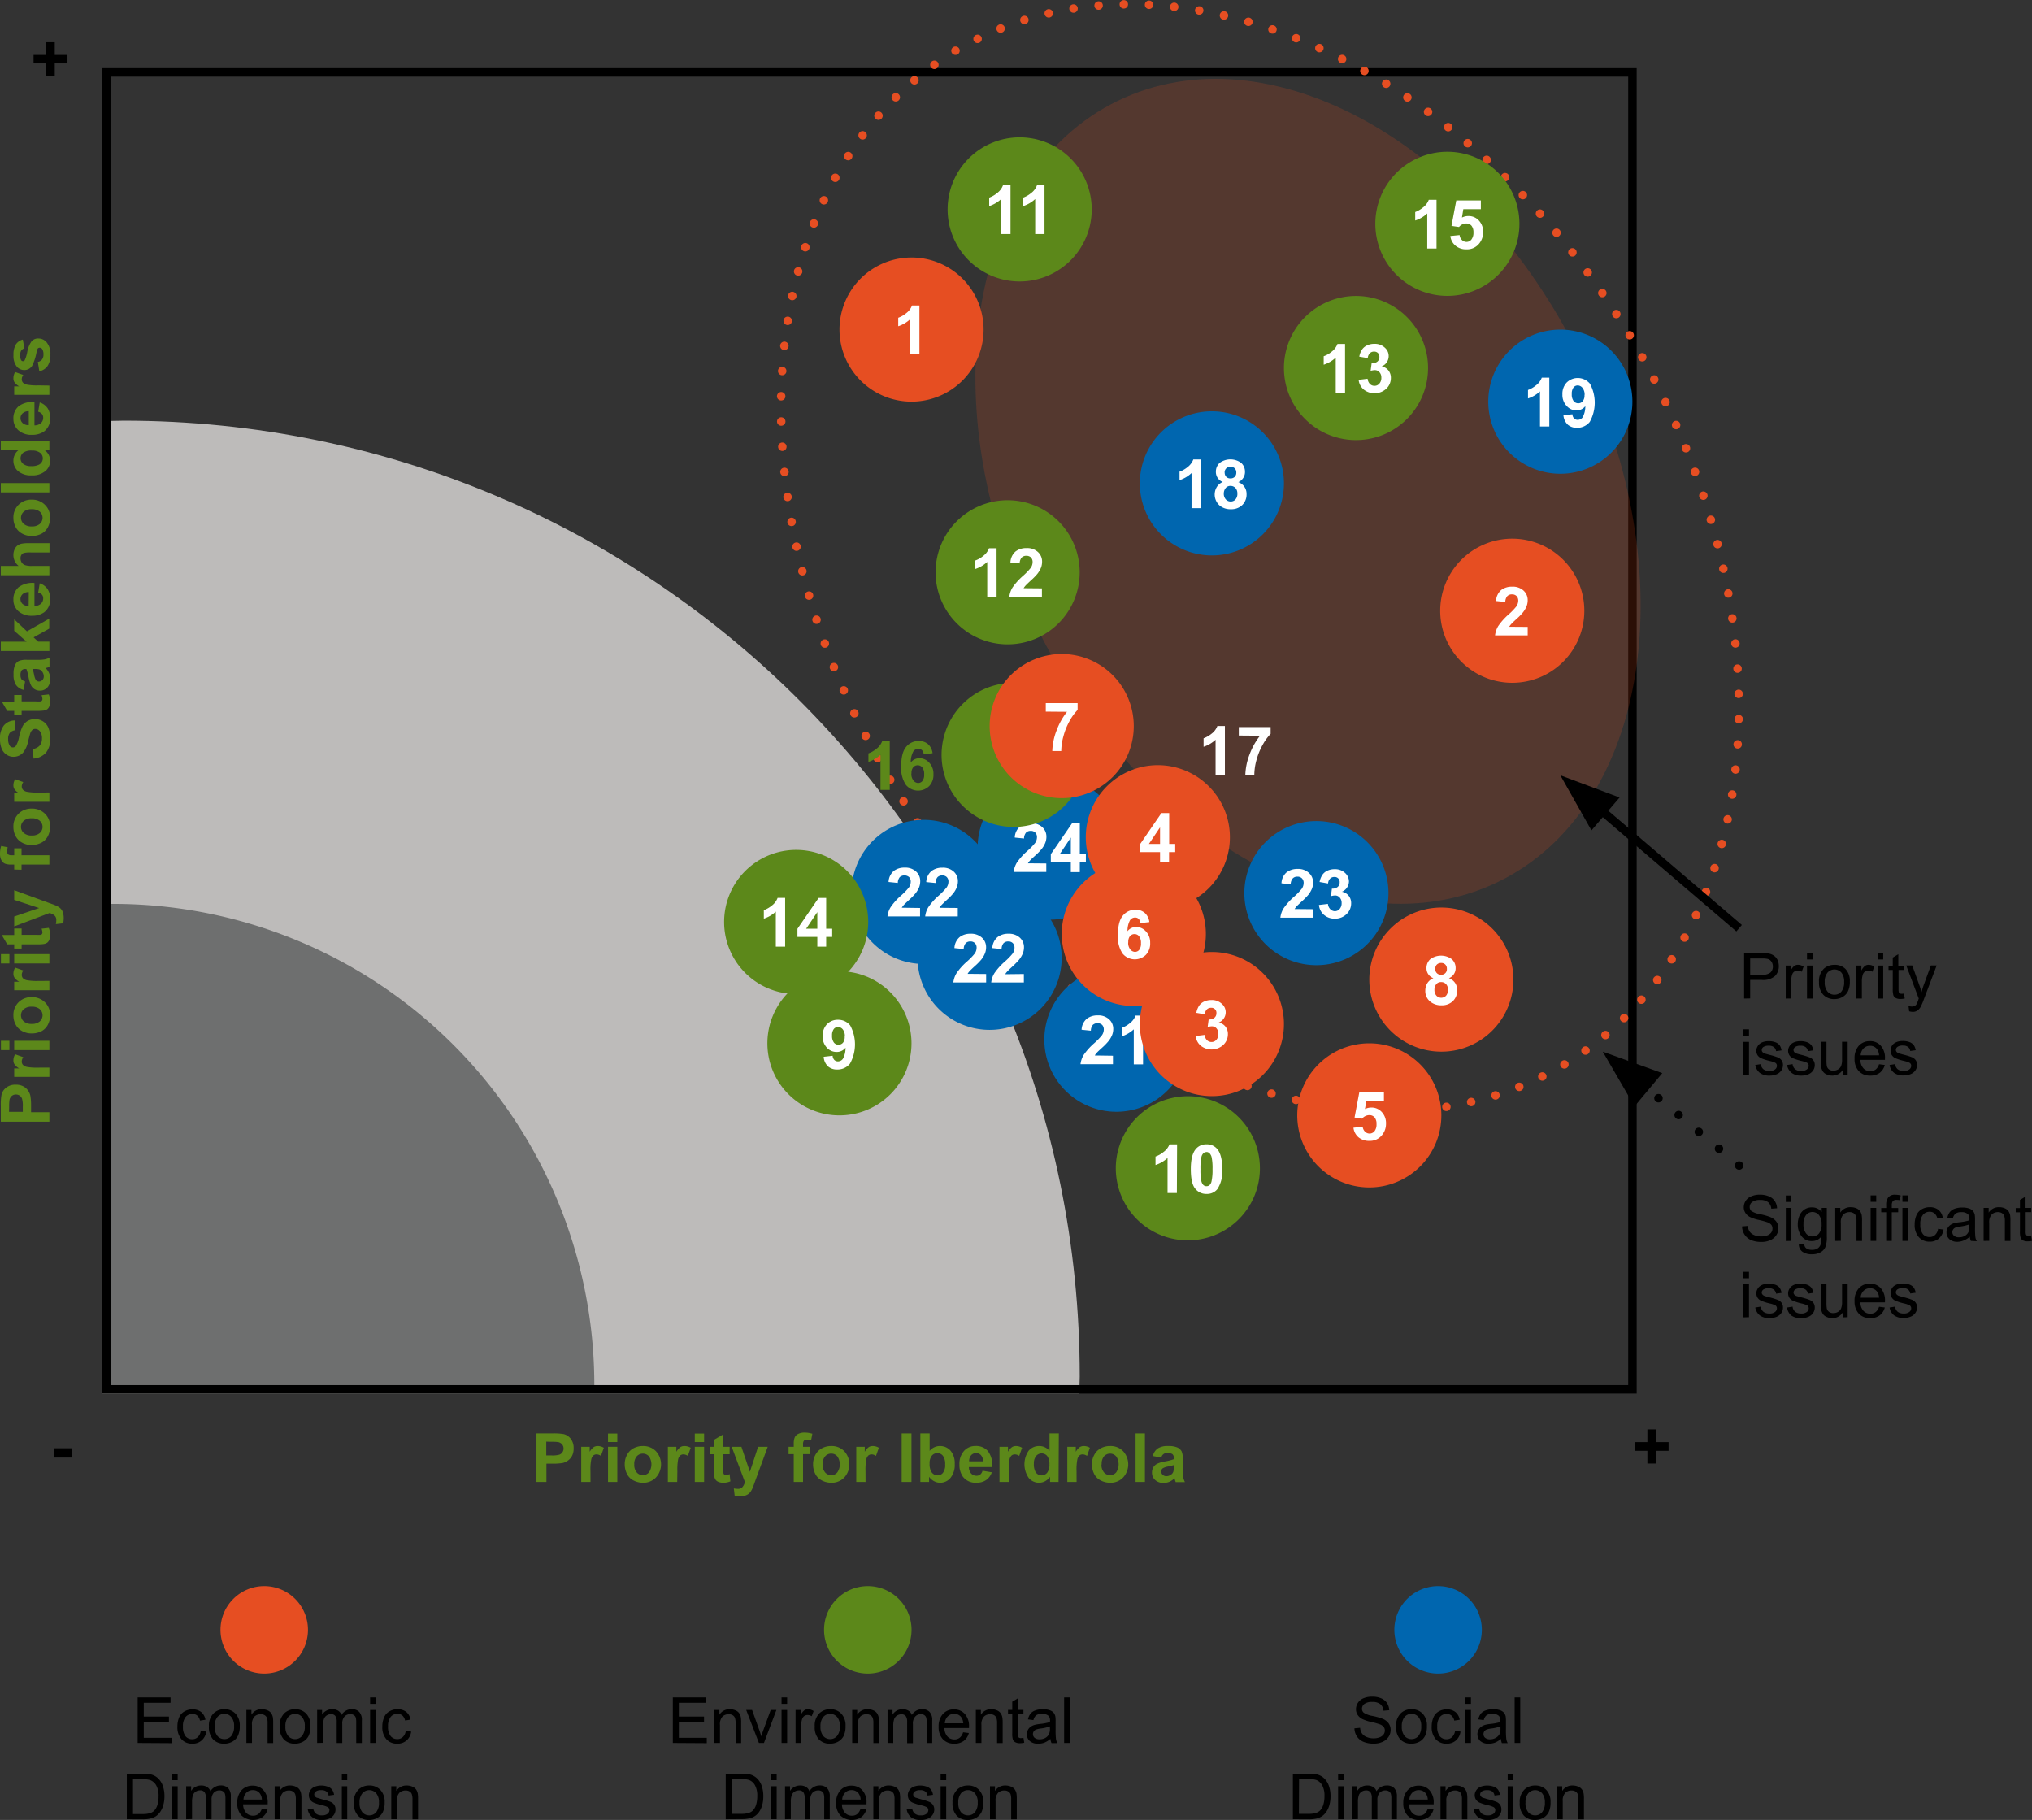 <svg xmlns="http://www.w3.org/2000/svg" xmlns:xlink="http://www.w3.org/1999/xlink" width="479.41" height="429.35" viewBox="0 0 479.41 429.35"><rect x="0" y="0" width="479.41" height="429.35" fill="#333333" stroke="none"/><defs><clipPath id="a" transform="translate(-2.08 -28.04)"><rect x="179.11" width="257.88" height="277.12" style="fill:none"/></clipPath></defs><title>infographic-social-relationship-capital-3</title><path d="M256.72,356.8c0-1.32.1-2.63.1-4,0-124.55-101-225.52-225.52-225.52-1.71,0-3.39.09-5.08.13V356.8Z" transform="translate(-2.08 -28.04)" style="fill:#bdbbba"/><path d="M142.25,356.8c0-.67.05-1.33.05-2A113.53,113.53,0,0,0,28.77,241.28c-.85,0-1.7,0-2.55.06V356.8Z" transform="translate(-2.08 -28.04)" style="fill:#6e6f6f"/><rect x="25.14" y="17.08" width="360" height="310.68" style="fill:none;stroke:#000;stroke-miterlimit:10;stroke-width:2px"/><path d="M376.15,275.88c43-30.72,48.54-103,11.93-166.12" transform="translate(-2.08 -28.04)" style="fill:none;stroke:#e64e22;stroke-linecap:round;stroke-linejoin:round;stroke-width:2px;stroke-dasharray:0,5.958"/><path d="M383.42,102.13C344,40.79,276.93,12.89,230.09,38.58" transform="translate(-2.08 -28.04)" style="fill:none;stroke:#e64e22;stroke-linecap:round;stroke-linejoin:round;stroke-width:2px;stroke-dasharray:0,5.958"/><path d="M222.53,43.33c-43,30.72-48.54,103-11.93,166.12" transform="translate(-2.08 -28.04)" style="fill:none;stroke:#e64e22;stroke-linecap:round;stroke-linejoin:round;stroke-width:2px;stroke-dasharray:0,5.958"/><path d="M215.26,217.08c39.47,61.34,106.49,89.25,153.33,63.55" transform="translate(-2.08 -28.04)" style="fill:none;stroke:#e64e22;stroke-linecap:round;stroke-linejoin:round;stroke-width:2px;stroke-dasharray:0,5.958"/><path d="M371.17,279.15h0M212.11,212h0m15.4-172h0m159.06,67.13h0" transform="translate(-2.08 -28.04)" style="fill:none;stroke:#e64e22;stroke-linecap:round;stroke-linejoin:round;stroke-width:2px"/><g style="opacity:0.19"><g style="clip-path:url(#a)"><path d="M355.6,236.05c35.53-17.32,44.22-72.61,19.41-123.48s-73.72-78-109.25-60.72-44.22,72.61-19.41,123.48,73.72,78,109.25,60.72" transform="translate(-2.08 -28.04)" style="fill:#e64e22"/></g></g><path d="M249.73,245a17,17,0,1,0-17-17,17,17,0,0,0,17,17" transform="translate(-2.08 -28.04)" style="fill:#0066af"/><path d="M265.47,290.32a17,17,0,1,0-17-17,17,17,0,0,0,17,17" transform="translate(-2.08 -28.04)" style="fill:#0066af"/><path d="M220,255.45a17,17,0,1,0-17-17,17,17,0,0,0,17,17" transform="translate(-2.08 -28.04)" style="fill:#0066af"/><path d="M235.56,271a17,17,0,1,0-17-17,17,17,0,0,0,17,17" transform="translate(-2.08 -28.04)" style="fill:#0066af"/><path d="M248.93,231.74v2h-7.7a5.5,5.5,0,0,1,.75-2.19,14.67,14.67,0,0,1,2.47-2.75,15,15,0,0,0,1.82-1.87,2.38,2.38,0,0,0,.46-1.35,1.48,1.48,0,0,0-.4-1.12,1.43,1.43,0,0,0-1.09-.4,1.47,1.47,0,0,0-1.09.41,2.15,2.15,0,0,0-.47,1.38l-2.19-.22a3.58,3.58,0,0,1,1.23-2.6,4.11,4.11,0,0,1,2.58-.79,3.75,3.75,0,0,1,2.66.91,3,3,0,0,1,1,2.28,3.88,3.88,0,0,1-.28,1.47,5.82,5.82,0,0,1-.88,1.47,14.87,14.87,0,0,1-1.43,1.46q-1.05.94-1.32,1.26a3.8,3.8,0,0,0-.45.61Z" transform="translate(-2.08 -28.04)" style="fill:#fff"/><path d="M254.72,233.78v-2.3H250v-1.93l5-7.27h1.84v7.27h1.43v1.93h-1.43v2.3Zm0-4.23v-3.92l-2.63,3.92Z" transform="translate(-2.08 -28.04)" style="fill:#fff"/><path d="M264.66,277.1v2H257a5.5,5.5,0,0,1,.75-2.19,14.67,14.67,0,0,1,2.47-2.75,15,15,0,0,0,1.82-1.87,2.46,2.46,0,0,0,.46-1.35,1.56,1.56,0,0,0-.4-1.13,1.69,1.69,0,0,0-2.18,0,2.15,2.15,0,0,0-.47,1.38l-2.19-.22a3.58,3.58,0,0,1,1.23-2.6,4.11,4.11,0,0,1,2.58-.79,3.72,3.72,0,0,1,2.66.91,3,3,0,0,1,1,2.28,3.88,3.88,0,0,1-.28,1.47,5.78,5.78,0,0,1-.88,1.46,13.67,13.67,0,0,1-1.43,1.47q-1.05.94-1.32,1.26a3.28,3.28,0,0,0-.45.61Z" transform="translate(-2.08 -28.04)" style="fill:#fff"/><path d="M271.76,279.14h-2.19v-8.27a7.64,7.64,0,0,1-2.84,1.66v-2a6.43,6.43,0,0,0,1.87-1.07,4,4,0,0,0,1.38-1.83h1.78Z" transform="translate(-2.08 -28.04)" style="fill:#fff"/><path d="M219.15,242.24v2h-7.69a5.2,5.2,0,0,1,.75-2.19,14.31,14.31,0,0,1,2.47-2.75,15.6,15.6,0,0,0,1.82-1.88,2.41,2.41,0,0,0,.45-1.34,1.54,1.54,0,0,0-.39-1.13,1.7,1.7,0,0,0-2.19,0,2.21,2.21,0,0,0-.47,1.38l-2.18-.22a3.59,3.59,0,0,1,1.22-2.6,4.11,4.11,0,0,1,2.58-.79,3.74,3.74,0,0,1,2.67.91,3,3,0,0,1,1,2.27,4.09,4.09,0,0,1-.27,1.48,6.29,6.29,0,0,1-.88,1.46,14.22,14.22,0,0,1-1.44,1.46c-.69.64-1.13,1.06-1.32,1.27a4.52,4.52,0,0,0-.45.61Z" transform="translate(-2.08 -28.04)" style="fill:#fff"/><path d="M228.05,242.24v2h-7.69a5.2,5.2,0,0,1,.75-2.19,14.31,14.31,0,0,1,2.47-2.75,16.49,16.49,0,0,0,1.82-1.88,2.41,2.41,0,0,0,.45-1.34,1.5,1.5,0,0,0-.4-1.13,1.47,1.47,0,0,0-1.09-.39,1.49,1.49,0,0,0-1.09.41,2.15,2.15,0,0,0-.47,1.38l-2.19-.22a3.56,3.56,0,0,1,1.23-2.6,4.11,4.11,0,0,1,2.58-.79,3.7,3.7,0,0,1,2.66.91,3,3,0,0,1,1,2.27,3.9,3.9,0,0,1-.28,1.48,5.9,5.9,0,0,1-.87,1.46,14.22,14.22,0,0,1-1.44,1.46c-.69.64-1.13,1.06-1.32,1.27a4.52,4.52,0,0,0-.45.61Z" transform="translate(-2.08 -28.04)" style="fill:#fff"/><path d="M234.74,257.82v2H227a5.5,5.5,0,0,1,.75-2.19,14.67,14.67,0,0,1,2.47-2.75,15,15,0,0,0,1.82-1.87,2.44,2.44,0,0,0,.45-1.35,1.53,1.53,0,0,0-.39-1.12,1.45,1.45,0,0,0-1.09-.4,1.47,1.47,0,0,0-1.09.41,2.15,2.15,0,0,0-.47,1.38l-2.19-.22a3.58,3.58,0,0,1,1.23-2.6,4.06,4.06,0,0,1,2.57-.79,3.79,3.79,0,0,1,2.67.91,3,3,0,0,1,1,2.28,3.88,3.88,0,0,1-.28,1.47,5.82,5.82,0,0,1-.88,1.47,14.13,14.13,0,0,1-1.44,1.46c-.69.63-1.13,1.05-1.31,1.26a3.28,3.28,0,0,0-.45.61Z" transform="translate(-2.08 -28.04)" style="fill:#fff"/><path d="M243.64,257.82v2h-7.7a5.2,5.2,0,0,1,.75-2.19,14.67,14.67,0,0,1,2.47-2.75,15,15,0,0,0,1.82-1.87,2.44,2.44,0,0,0,.45-1.35,1.53,1.53,0,0,0-.39-1.12,1.45,1.45,0,0,0-1.09-.4,1.51,1.51,0,0,0-1.1.41,2.15,2.15,0,0,0-.46,1.38l-2.19-.22a3.58,3.58,0,0,1,1.23-2.6,4.06,4.06,0,0,1,2.57-.79,3.79,3.79,0,0,1,2.67.91,3,3,0,0,1,1,2.28,4.08,4.08,0,0,1-.28,1.47,6.14,6.14,0,0,1-.88,1.47A16.64,16.64,0,0,1,241,256c-.69.63-1.13,1.05-1.31,1.26a3.28,3.28,0,0,0-.45.61Z" transform="translate(-2.08 -28.04)" style="fill:#fff"/><path d="M242.65,94.44a17,17,0,1,0-17-17,17,17,0,0,0,17,17" transform="translate(-2.08 -28.04)" style="fill:#5c881a"/><path d="M343.56,97.84a17,17,0,1,0-17-17,17,17,0,0,0,17,17" transform="translate(-2.08 -28.04)" style="fill:#5c881a"/><path d="M322,131.86a17,17,0,1,0-17-17,17,17,0,0,0,17,17" transform="translate(-2.08 -28.04)" style="fill:#5c881a"/><path d="M239.81,180.05a17,17,0,1,0-17-17,17,17,0,0,0,17,17" transform="translate(-2.08 -28.04)" style="fill:#5c881a"/><path d="M189.92,262.54a17,17,0,1,0-17-17,17,17,0,0,0,17,17" transform="translate(-2.08 -28.04)" style="fill:#5c881a"/><path d="M200.13,291.17a17,17,0,1,0-17-17,17,17,0,0,0,17,17" transform="translate(-2.08 -28.04)" style="fill:#5c881a"/><path d="M282.33,320.65a17,17,0,1,0-17-17,17,17,0,0,0,17,17" transform="translate(-2.08 -28.04)" style="fill:#5c881a"/><path d="M239.17,223a17,17,0,1,0-14.82-18.95A17,17,0,0,0,239.17,223" transform="translate(-2.08 -28.04)" style="fill:#5c881a"/><path d="M217.14,122.79a17,17,0,1,0-17-17,17,17,0,0,0,17,17" transform="translate(-2.08 -28.04)" style="fill:#e64e22"/><path d="M358.87,189.12a17,17,0,1,0-17-17,17,17,0,0,0,17,17" transform="translate(-2.08 -28.04)" style="fill:#e64e22"/><path d="M288,159.07a17,17,0,1,0-17-17,17,17,0,0,0,17,17" transform="translate(-2.08 -28.04)" style="fill:#0066af"/><path d="M312.66,255.74a17,17,0,1,0-17-17,17,17,0,0,0,17,17" transform="translate(-2.08 -28.04)" style="fill:#0066af"/><path d="M342.14,276.14a17,17,0,1,0-17-17,17,17,0,0,0,17,17" transform="translate(-2.08 -28.04)" style="fill:#e64e22"/><path d="M325.14,308.17a17,17,0,1,0-17-17,17,17,0,0,0,17,17" transform="translate(-2.08 -28.04)" style="fill:#e64e22"/><path d="M252.57,216.33a17,17,0,1,0-17-17,17,17,0,0,0,17,17" transform="translate(-2.08 -28.04)" style="fill:#e64e22"/><path d="M288,286.63a17,17,0,1,0-17-17,17,17,0,0,0,17,17" transform="translate(-2.08 -28.04)" style="fill:#e64e22"/><path d="M269.58,265.37a17,17,0,1,0-17-17,17,17,0,0,0,17,17" transform="translate(-2.08 -28.04)" style="fill:#e64e22"/><path d="M275.25,242.55a17,17,0,1,0-17-17,17,17,0,0,0,17,17" transform="translate(-2.08 -28.04)" style="fill:#e64e22"/><path d="M370.21,139.8a17,17,0,1,0-17-17,17,17,0,0,0,17,17" transform="translate(-2.08 -28.04)" style="fill:#0066af"/><path d="M240.49,83.26h-2.2V75a7.59,7.59,0,0,1-2.83,1.66v-2a6.26,6.26,0,0,0,1.86-1.07,4,4,0,0,0,1.39-1.83h1.78Z" transform="translate(-2.08 -28.04)" style="fill:#fff"/><path d="M248.51,83.26h-2.2V75a7.59,7.59,0,0,1-2.83,1.66v-2a6.26,6.26,0,0,0,1.86-1.07,4,4,0,0,0,1.39-1.83h1.78Z" transform="translate(-2.08 -28.04)" style="fill:#fff"/><path d="M341,86.67h-2.19V78.4a7.56,7.56,0,0,1-2.84,1.66v-2A6.53,6.53,0,0,0,337.79,77a4,4,0,0,0,1.38-1.83H341Z" transform="translate(-2.08 -28.04)" style="fill:#fff"/><path d="M344.26,83.72l2.19-.22a1.85,1.85,0,0,0,.56,1.17,1.49,1.49,0,0,0,1.06.44,1.46,1.46,0,0,0,1.16-.56,2.54,2.54,0,0,0,.48-1.69,2.33,2.33,0,0,0-.47-1.58,1.59,1.59,0,0,0-1.23-.52,2.23,2.23,0,0,0-1.7.83l-1.78-.26,1.13-6h5.8v2.06h-4.14L347,79.37a3.31,3.31,0,0,1,1.5-.36A3.27,3.27,0,0,1,351,80.07a3.83,3.83,0,0,1,1,2.76,4.18,4.18,0,0,1-.82,2.52,3.64,3.64,0,0,1-3.1,1.51,3.85,3.85,0,0,1-2.59-.85A3.48,3.48,0,0,1,344.26,83.72Z" transform="translate(-2.08 -28.04)" style="fill:#fff"/><path d="M319.42,120.68h-2.2v-8.27a7.58,7.58,0,0,1-2.84,1.67v-2a6.13,6.13,0,0,0,1.87-1.06,4.1,4.1,0,0,0,1.38-1.84h1.79Z" transform="translate(-2.08 -28.04)" style="fill:#fff"/><path d="M322.62,117.65l2.12-.26a2,2,0,0,0,.55,1.24,1.49,1.49,0,0,0,1.08.43,1.46,1.46,0,0,0,1.14-.52,2,2,0,0,0,.47-1.39,1.84,1.84,0,0,0-.45-1.31,1.41,1.41,0,0,0-1.08-.48,3.8,3.8,0,0,0-1,.16l.24-1.79a1.88,1.88,0,0,0,1.36-.39,1.36,1.36,0,0,0,.47-1.08,1.29,1.29,0,0,0-.34-.93,1.25,1.25,0,0,0-.92-.34,1.34,1.34,0,0,0-1,.39,1.77,1.77,0,0,0-.48,1.14l-2-.34a4.33,4.33,0,0,1,.64-1.66,2.83,2.83,0,0,1,1.19-1,3.89,3.89,0,0,1,1.7-.36,3.41,3.41,0,0,1,2.6,1,2.61,2.61,0,0,1-.85,4.31,2.68,2.68,0,0,1,1.58.94,2.77,2.77,0,0,1,.59,1.78,3.46,3.46,0,0,1-1.1,2.57,4.12,4.12,0,0,1-5.32.17A3.5,3.5,0,0,1,322.62,117.65Z" transform="translate(-2.08 -28.04)" style="fill:#fff"/><path d="M237.21,168.88H235V160.6a7.54,7.54,0,0,1-2.83,1.67v-2a6.21,6.21,0,0,0,1.86-1.06,4.08,4.08,0,0,0,1.39-1.83h1.78Z" transform="translate(-2.08 -28.04)" style="fill:#fff"/><path d="M247.9,166.84v2h-7.69a5.29,5.29,0,0,1,.75-2.2,14.68,14.68,0,0,1,2.47-2.74,15.6,15.6,0,0,0,1.82-1.88,2.41,2.41,0,0,0,.45-1.34,1.54,1.54,0,0,0-.39-1.13,1.5,1.5,0,0,0-1.09-.39,1.46,1.46,0,0,0-1.1.41,2.18,2.18,0,0,0-.47,1.38l-2.18-.22a3.59,3.59,0,0,1,1.22-2.6,4.11,4.11,0,0,1,2.58-.79,3.74,3.74,0,0,1,2.67.91,3,3,0,0,1,1,2.27,4.09,4.09,0,0,1-.27,1.48,6.29,6.29,0,0,1-.88,1.46,14.22,14.22,0,0,1-1.44,1.46c-.69.64-1.13,1.06-1.32,1.27a4.52,4.52,0,0,0-.45.61Z" transform="translate(-2.08 -28.04)" style="fill:#fff"/><path d="M187.32,251.37h-2.2V243.1a7.52,7.52,0,0,1-2.83,1.66v-2a6.43,6.43,0,0,0,1.87-1.07,4,4,0,0,0,1.38-1.83h1.78Z" transform="translate(-2.08 -28.04)" style="fill:#fff"/><path d="M194.91,251.37v-2.3h-4.69v-1.92l5-7.28H197v7.27h1.42v1.93H197v2.3Zm0-4.23v-3.92l-2.64,3.92Z" transform="translate(-2.08 -28.04)" style="fill:#fff"/><path d="M196.41,277.35l2.12-.24a1.48,1.48,0,0,0,.41,1,1.19,1.19,0,0,0,.86.32,1.41,1.41,0,0,0,1.16-.63,5.28,5.28,0,0,0,.61-2.59,2.62,2.62,0,0,1-2.07,1,3.1,3.1,0,0,1-2.33-1,3.79,3.79,0,0,1-1-2.72,3.86,3.86,0,0,1,1-2.81,3.52,3.52,0,0,1,2.64-1.06,3.58,3.58,0,0,1,2.86,1.34,9.36,9.36,0,0,1-.05,9,3.75,3.75,0,0,1-3,1.39,3.18,3.18,0,0,1-2.17-.72A3.39,3.39,0,0,1,196.41,277.35Zm5-4.8a2.53,2.53,0,0,0-.48-1.65,1.45,1.45,0,0,0-1.13-.58,1.25,1.25,0,0,0-1,.48,2.42,2.42,0,0,0-.41,1.57,2.52,2.52,0,0,0,.44,1.63,1.4,1.4,0,0,0,2.16,0A2.17,2.17,0,0,0,201.37,272.55Z" transform="translate(-2.08 -28.04)" style="fill:#fff"/><path d="M279.74,309.48h-2.2v-8.27a7.58,7.58,0,0,1-2.84,1.67v-2a6.13,6.13,0,0,0,1.87-1.06A4.1,4.1,0,0,0,278,298h1.79Z" transform="translate(-2.08 -28.04)" style="fill:#fff"/><path d="M286.73,298a3.14,3.14,0,0,1,2.6,1.19c.74.94,1.12,2.49,1.12,4.67a7.61,7.61,0,0,1-1.13,4.67,3.12,3.12,0,0,1-2.59,1.17,3.27,3.27,0,0,1-2.7-1.29c-.68-.85-1-2.38-1-4.58s.37-3.71,1.12-4.65A3.15,3.15,0,0,1,286.73,298Zm0,1.82a1.07,1.07,0,0,0-.71.26,1.72,1.72,0,0,0-.49.91,12.72,12.72,0,0,0-.22,2.87,12.31,12.31,0,0,0,.2,2.77,1.89,1.89,0,0,0,.51,1,1.08,1.08,0,0,0,.71.25,1.1,1.1,0,0,0,.71-.25,1.69,1.69,0,0,0,.48-.91,12.53,12.53,0,0,0,.23-2.86,12.82,12.82,0,0,0-.2-2.77,2,2,0,0,0-.52-1A1.06,1.06,0,0,0,286.73,299.8Z" transform="translate(-2.08 -28.04)" style="fill:#fff"/><path d="M212,214.38h-2.19v-8.27a7.56,7.56,0,0,1-2.84,1.66v-2a6.18,6.18,0,0,0,1.87-1.07,4,4,0,0,0,1.38-1.83H212Z" transform="translate(-2.08 -28.04)" style="fill:#5c881a"/><path d="M222.1,205.73,220,206a1.53,1.53,0,0,0-.41-1,1.17,1.17,0,0,0-.85-.31,1.44,1.44,0,0,0-1.18.62,5.24,5.24,0,0,0-.6,2.6,2.6,2.6,0,0,1,2-1,3.1,3.1,0,0,1,2.35,1.05,3.77,3.77,0,0,1,1,2.7,3.84,3.84,0,0,1-1,2.82,3.74,3.74,0,0,1-5.5-.28,7,7,0,0,1-1.11-4.42c0-2.1.38-3.61,1.16-4.54a3.73,3.73,0,0,1,3-1.39,3.19,3.19,0,0,1,2.16.73A3.42,3.42,0,0,1,222.1,205.73Zm-5,4.79a2.44,2.44,0,0,0,.49,1.65,1.45,1.45,0,0,0,1.12.59,1.28,1.28,0,0,0,1-.48,2.41,2.41,0,0,0,.41-1.56,2.53,2.53,0,0,0-.44-1.64,1.41,1.41,0,0,0-2.17,0A2.16,2.16,0,0,0,217.13,210.52Z" transform="translate(-2.08 -28.04)" style="fill:#5c881a"/><path d="M219,111.63h-2.19v-8.28A7.58,7.58,0,0,1,214,105v-2a6.4,6.4,0,0,0,1.87-1.07,4,4,0,0,0,1.38-1.83H219Z" transform="translate(-2.08 -28.04)" style="fill:#fff"/><path d="M362.51,175.93v2h-7.7a5.49,5.49,0,0,1,.75-2.2A14.68,14.68,0,0,1,358,173a14.8,14.8,0,0,0,1.82-1.88,2.43,2.43,0,0,0,.46-1.34,1.54,1.54,0,0,0-.4-1.13,1.47,1.47,0,0,0-1.09-.39,1.43,1.43,0,0,0-1.09.41,2.12,2.12,0,0,0-.47,1.37l-2.19-.21a3.6,3.6,0,0,1,1.23-2.61,4.14,4.14,0,0,1,2.58-.78,3.72,3.72,0,0,1,2.66.91,3,3,0,0,1,1,2.27,3.9,3.9,0,0,1-.28,1.48,6,6,0,0,1-.88,1.46,12.91,12.91,0,0,1-1.43,1.46c-.7.64-1.14,1.06-1.32,1.27a3.28,3.28,0,0,0-.45.61Z" transform="translate(-2.08 -28.04)" style="fill:#fff"/><path d="M285.4,147.92h-2.2v-8.28a7.54,7.54,0,0,1-2.83,1.67v-2a6.37,6.37,0,0,0,1.87-1.06,4.13,4.13,0,0,0,1.38-1.83h1.78Z" transform="translate(-2.08 -28.04)" style="fill:#fff"/><path d="M290.56,141.74a2.54,2.54,0,0,1-1.23-1,2.57,2.57,0,0,1-.39-1.38,2.81,2.81,0,0,1,.89-2.12,4.3,4.3,0,0,1,5.08,0,2.78,2.78,0,0,1,.9,2.12,2.49,2.49,0,0,1-.41,1.42,2.67,2.67,0,0,1-1.16,1,3,3,0,0,1,1.44,1.11,2.91,2.91,0,0,1,.5,1.7,3.47,3.47,0,0,1-1,2.58,3.69,3.69,0,0,1-2.69,1,4,4,0,0,1-2.6-.82,3.45,3.45,0,0,1-.77-4.36A3,3,0,0,1,290.56,141.74Zm.25,2.69a2,2,0,0,0,.47,1.42,1.52,1.52,0,0,0,1.16.5,1.45,1.45,0,0,0,1.12-.48,2,2,0,0,0,.45-1.41,1.85,1.85,0,0,0-.45-1.3,1.54,1.54,0,0,0-1.15-.49,1.37,1.37,0,0,0-1.2.56A2.06,2.06,0,0,0,290.81,144.43Zm.21-4.9a1.38,1.38,0,0,0,.37,1,1.34,1.34,0,0,0,1,.37,1.4,1.4,0,0,0,1-.37,1.38,1.38,0,0,0,.37-1,1.34,1.34,0,0,0-.37-1,1.31,1.31,0,0,0-1-.37,1.37,1.37,0,0,0-1,.37A1.34,1.34,0,0,0,291,139.53Z" transform="translate(-2.08 -28.04)" style="fill:#fff"/><path d="M311.85,242.53v2h-7.69a5.2,5.2,0,0,1,.75-2.19,14.62,14.62,0,0,1,2.47-2.75,15.8,15.8,0,0,0,1.82-1.87,2.41,2.41,0,0,0,.45-1.34,1.5,1.5,0,0,0-.4-1.13,1.43,1.43,0,0,0-1.08-.4,1.46,1.46,0,0,0-1.1.42,2.09,2.09,0,0,0-.47,1.37l-2.18-.22a3.56,3.56,0,0,1,1.22-2.6,4.17,4.17,0,0,1,2.58-.79,3.71,3.71,0,0,1,2.66.92,3,3,0,0,1,1,2.27,4,4,0,0,1-.27,1.47,6.14,6.14,0,0,1-.88,1.47,15.33,15.33,0,0,1-1.44,1.46c-.69.63-1.13,1.06-1.32,1.26a5.25,5.25,0,0,0-.45.61Z" transform="translate(-2.08 -28.04)" style="fill:#fff"/><path d="M313.26,241.53l2.12-.25a2,2,0,0,0,.55,1.24A1.54,1.54,0,0,0,317,243a1.46,1.46,0,0,0,1.14-.52,2,2,0,0,0,.47-1.39,1.84,1.84,0,0,0-.45-1.31,1.42,1.42,0,0,0-1.08-.49,3.86,3.86,0,0,0-1,.17l.24-1.79a1.91,1.91,0,0,0,1.36-.39,1.37,1.37,0,0,0,.47-1.09,1.17,1.17,0,0,0-1.26-1.26,1.34,1.34,0,0,0-1,.39,1.82,1.82,0,0,0-.48,1.14l-2-.35a4.64,4.64,0,0,1,.64-1.66,2.88,2.88,0,0,1,1.19-1,3.89,3.89,0,0,1,1.7-.36,3.44,3.44,0,0,1,2.6,1,2.73,2.73,0,0,1,.8,1.91,2.7,2.7,0,0,1-1.65,2.41,2.68,2.68,0,0,1,1.58.94,2.76,2.76,0,0,1,.59,1.77,3.47,3.47,0,0,1-1.1,2.58,3.84,3.84,0,0,1-2.75,1.06,3.75,3.75,0,0,1-2.57-.9A3.46,3.46,0,0,1,313.26,241.53Z" transform="translate(-2.08 -28.04)" style="fill:#fff"/><path d="M340.26,258.81a2.47,2.47,0,0,1-1.63-2.37,2.78,2.78,0,0,1,.9-2.12,4.29,4.29,0,0,1,5.07,0,2.76,2.76,0,0,1,.91,2.12,2.47,2.47,0,0,1-.42,1.42,2.61,2.61,0,0,1-1.16.95,3.06,3.06,0,0,1,1.45,1.12,2.94,2.94,0,0,1,.49,1.69,3.43,3.43,0,0,1-1,2.58,3.67,3.67,0,0,1-2.69,1,4,4,0,0,1-2.6-.82,3.18,3.18,0,0,1-1.23-2.65,3.37,3.37,0,0,1,.46-1.71A3,3,0,0,1,340.26,258.81Zm.25,2.69a2,2,0,0,0,.46,1.42,1.56,1.56,0,0,0,2.29,0,2.07,2.07,0,0,0,.44-1.41,1.85,1.85,0,0,0-.45-1.3,1.52,1.52,0,0,0-1.15-.48,1.36,1.36,0,0,0-1.2.55A2,2,0,0,0,340.51,261.5Zm.2-4.9a1.28,1.28,0,0,0,1.36,1.39,1.28,1.28,0,0,0,1.37-1.4,1.34,1.34,0,0,0-.37-1,1.3,1.3,0,0,0-1-.37,1.37,1.37,0,0,0-1,.38A1.34,1.34,0,0,0,340.71,256.6Z" transform="translate(-2.08 -28.04)" style="fill:#fff"/><path d="M321.4,294.08l2.18-.23a1.88,1.88,0,0,0,.56,1.17,1.5,1.5,0,0,0,2.23-.12,2.57,2.57,0,0,0,.47-1.68,2.31,2.31,0,0,0-.47-1.59,1.59,1.59,0,0,0-1.23-.52,2.26,2.26,0,0,0-1.7.83l-1.78-.26,1.13-6h5.8v2.06h-4.14l-.34,1.94a3.38,3.38,0,0,1,1.5-.36,3.27,3.27,0,0,1,2.47,1.06,3.83,3.83,0,0,1,1,2.76,4.11,4.11,0,0,1-.82,2.52,3.64,3.64,0,0,1-3.1,1.52,3.85,3.85,0,0,1-2.59-.86A3.51,3.51,0,0,1,321.4,294.08Z" transform="translate(-2.08 -28.04)" style="fill:#fff"/><path d="M248.81,195.92v-2h7.51v1.6a11.77,11.77,0,0,0-1.9,2.62,15.57,15.57,0,0,0-1.46,3.64,13.53,13.53,0,0,0-.5,3.44h-2.11a14.45,14.45,0,0,1,1-4.84,16,16,0,0,1,2.47-4.42Z" transform="translate(-2.08 -28.04)" style="fill:#fff"/><path d="M284.17,272.45l2.12-.26a2,2,0,0,0,.55,1.24,1.49,1.49,0,0,0,1.08.43,1.46,1.46,0,0,0,1.14-.52,2,2,0,0,0,.47-1.39,1.84,1.84,0,0,0-.45-1.31,1.41,1.41,0,0,0-1.08-.48,3.8,3.8,0,0,0-1,.16l.24-1.79a1.86,1.86,0,0,0,1.36-.39,1.37,1.37,0,0,0,.47-1.09,1.17,1.17,0,0,0-1.26-1.26,1.34,1.34,0,0,0-1,.39,1.82,1.82,0,0,0-.48,1.14l-2-.34a4.5,4.5,0,0,1,.64-1.66,2.83,2.83,0,0,1,1.19-1,3.92,3.92,0,0,1,1.7-.36,3.41,3.41,0,0,1,2.6,1,2.61,2.61,0,0,1-.85,4.31,2.68,2.68,0,0,1,1.58.94,2.77,2.77,0,0,1,.59,1.78,3.46,3.46,0,0,1-1.1,2.57,4.12,4.12,0,0,1-5.32.17A3.5,3.5,0,0,1,284.17,272.45Z" transform="translate(-2.08 -28.04)" style="fill:#fff"/><path d="M273.25,245.57l-2.12.24a1.53,1.53,0,0,0-.41-1,1.17,1.17,0,0,0-.85-.31,1.44,1.44,0,0,0-1.18.62,5.24,5.24,0,0,0-.6,2.6,2.6,2.6,0,0,1,2-1,3.1,3.1,0,0,1,2.35,1.05,3.77,3.77,0,0,1,1,2.7,3.84,3.84,0,0,1-1,2.82,3.74,3.74,0,0,1-5.5-.28,7,7,0,0,1-1.11-4.42c0-2.1.38-3.61,1.16-4.54a3.75,3.75,0,0,1,3-1.39,3.19,3.19,0,0,1,2.16.73A3.42,3.42,0,0,1,273.25,245.57Zm-5,4.79a2.44,2.44,0,0,0,.49,1.65,1.45,1.45,0,0,0,1.12.59,1.28,1.28,0,0,0,1-.48,2.41,2.41,0,0,0,.41-1.56,2.53,2.53,0,0,0-.44-1.64,1.37,1.37,0,0,0-1.1-.52,1.39,1.39,0,0,0-1.07.5A2.16,2.16,0,0,0,268.28,250.36Z" transform="translate(-2.08 -28.04)" style="fill:#fff"/><path d="M367.61,128.65h-2.2v-8.27a7.52,7.52,0,0,1-2.83,1.66v-2a6.26,6.26,0,0,0,1.86-1.07,4,4,0,0,0,1.39-1.83h1.78Z" transform="translate(-2.08 -28.04)" style="fill:#fff"/><path d="M370.94,126l2.12-.23a1.53,1.53,0,0,0,.41,1,1.2,1.2,0,0,0,.86.31,1.4,1.4,0,0,0,1.16-.62,5.33,5.33,0,0,0,.61-2.6,2.59,2.59,0,0,1-2.07,1,3.08,3.08,0,0,1-2.33-1.05,3.76,3.76,0,0,1-1-2.71,3.86,3.86,0,0,1,1-2.81,3.74,3.74,0,0,1,5.5.28,9.36,9.36,0,0,1-.05,9,3.77,3.77,0,0,1-3,1.39,3.19,3.19,0,0,1-2.17-.72A3.44,3.44,0,0,1,370.94,126Zm5-4.79a2.54,2.54,0,0,0-.49-1.65,1.47,1.47,0,0,0-1.13-.59,1.25,1.25,0,0,0-1,.48,2.45,2.45,0,0,0-.41,1.58,2.52,2.52,0,0,0,.44,1.63,1.4,1.4,0,0,0,1.1.52,1.36,1.36,0,0,0,1.06-.5A2.21,2.21,0,0,0,375.91,121.21Z" transform="translate(-2.08 -28.04)" style="fill:#fff"/><path d="M291.07,210.82h-2.2v-8.27a7.52,7.52,0,0,1-2.83,1.66v-2a6.66,6.66,0,0,0,1.87-1.07,4,4,0,0,0,1.38-1.83h1.78Z" transform="translate(-2.08 -28.04)" style="fill:#fff"/><path d="M294.35,201.56v-2h7.51v1.6a11.77,11.77,0,0,0-1.89,2.62,15.43,15.43,0,0,0-1.47,3.64,13.48,13.48,0,0,0-.49,3.44h-2.12a14.7,14.7,0,0,1,1-4.84,16.26,16.26,0,0,1,2.47-4.42Z" transform="translate(-2.08 -28.04)" style="fill:#fff"/><path d="M275.77,231.36v-2.3h-4.68v-1.92l5-7.28h1.84v7.27h1.42v1.93H277.9v2.3Zm0-4.23v-3.91l-2.63,3.91Z" transform="translate(-2.08 -28.04)" style="fill:#fff"/><path d="M34.56,439.22V428.48h7.76v1.27H36V433h5.94v1.26H36V438h6.59v1.27Z" transform="translate(-2.08 -28.04)"/><path d="M49.44,436.37l1.3.17a3.3,3.3,0,0,1-1.09,2.09,3.14,3.14,0,0,1-2.15.76,3.3,3.3,0,0,1-2.56-1,4.22,4.22,0,0,1-1-3,5.41,5.41,0,0,1,.41-2.21,2.87,2.87,0,0,1,1.27-1.41,3.74,3.74,0,0,1,1.86-.48,3.26,3.26,0,0,1,2.07.64,3,3,0,0,1,1,1.82l-1.29.2a2.14,2.14,0,0,0-.64-1.18,1.71,1.71,0,0,0-1.13-.39,2.08,2.08,0,0,0-1.62.71,3.43,3.43,0,0,0-.62,2.26,3.5,3.5,0,0,0,.6,2.28,2,2,0,0,0,1.57.71,1.81,1.81,0,0,0,1.29-.48A2.3,2.3,0,0,0,49.44,436.37Z" transform="translate(-2.08 -28.04)"/><path d="M51.38,435.33a4,4,0,0,1,1.2-3.2,3.59,3.59,0,0,1,2.44-.87,3.51,3.51,0,0,1,2.63,1.05,4,4,0,0,1,1,2.91,5,5,0,0,1-.46,2.36,3.19,3.19,0,0,1-1.31,1.34,3.88,3.88,0,0,1-1.88.47,3.55,3.55,0,0,1-2.64-1A4.2,4.2,0,0,1,51.38,435.33Zm1.35,0a3.36,3.36,0,0,0,.65,2.24,2.12,2.12,0,0,0,1.64.74,2.09,2.09,0,0,0,1.64-.75,3.43,3.43,0,0,0,.65-2.28,3.17,3.17,0,0,0-.66-2.18,2.07,2.07,0,0,0-1.63-.75,2.12,2.12,0,0,0-1.64.74A3.35,3.35,0,0,0,52.73,435.33Z" transform="translate(-2.08 -28.04)"/><path d="M60.21,439.22v-7.78H61.4v1.11a2.78,2.78,0,0,1,2.47-1.29,3.28,3.28,0,0,1,1.3.26,2,2,0,0,1,.88.66,2.66,2.66,0,0,1,.41,1,7.54,7.54,0,0,1,.07,1.28v4.79H65.21v-4.73a3.67,3.67,0,0,0-.15-1.21,1.27,1.27,0,0,0-.55-.64,1.7,1.7,0,0,0-.92-.23,2.11,2.11,0,0,0-1.45.53,2.63,2.63,0,0,0-.61,2v4.25Z" transform="translate(-2.08 -28.04)"/><path d="M68.06,435.33a4,4,0,0,1,1.2-3.2,3.62,3.62,0,0,1,2.45-.87,3.49,3.49,0,0,1,2.62,1.05,4,4,0,0,1,1,2.91,5.13,5.13,0,0,1-.45,2.36,3.25,3.25,0,0,1-1.31,1.34,3.91,3.91,0,0,1-1.88.47,3.52,3.52,0,0,1-2.64-1A4.21,4.21,0,0,1,68.06,435.33Zm1.36,0a3.31,3.31,0,0,0,.65,2.24,2.1,2.1,0,0,0,1.64.74,2.07,2.07,0,0,0,1.63-.75,3.37,3.37,0,0,0,.65-2.28,3.17,3.17,0,0,0-.65-2.18,2.17,2.17,0,0,0-3.27,0A3.29,3.29,0,0,0,69.42,435.33Z" transform="translate(-2.08 -28.04)"/><path d="M76.9,439.22v-7.78h1.17v1.09a2.79,2.79,0,0,1,1-.92,2.75,2.75,0,0,1,1.38-.35,2.56,2.56,0,0,1,1.42.36,1.92,1.92,0,0,1,.78,1,2.81,2.81,0,0,1,2.4-1.37,2.39,2.39,0,0,1,1.78.64,2.74,2.74,0,0,1,.62,2v5.34H86.12v-4.9a3.83,3.83,0,0,0-.12-1.14,1.16,1.16,0,0,0-.47-.56,1.46,1.46,0,0,0-.79-.21,1.84,1.84,0,0,0-1.36.54,2.41,2.41,0,0,0-.55,1.75v4.52H81.52v-5.06a2.22,2.22,0,0,0-.33-1.32,1.21,1.21,0,0,0-1-.43,1.89,1.89,0,0,0-1,.29,1.66,1.66,0,0,0-.68.85,4.62,4.62,0,0,0-.22,1.63v4Z" transform="translate(-2.08 -28.04)"/><path d="M89.4,430v-1.52h1.32V430Zm0,9.22v-7.78h1.32v7.78Z" transform="translate(-2.08 -28.04)"/><path d="M97.8,436.37l1.29.17A3.34,3.34,0,0,1,98,438.63a3.16,3.16,0,0,1-2.15.76,3.32,3.32,0,0,1-2.57-1,4.22,4.22,0,0,1-1-3,5.41,5.41,0,0,1,.42-2.21A2.87,2.87,0,0,1,94,431.74a3.73,3.73,0,0,1,1.85-.48,3.29,3.29,0,0,1,2.08.64,3,3,0,0,1,1,1.82l-1.28.2a2.15,2.15,0,0,0-.65-1.18,1.68,1.68,0,0,0-1.12-.39,2,2,0,0,0-1.62.71,3.37,3.37,0,0,0-.63,2.26,3.49,3.49,0,0,0,.61,2.28,2,2,0,0,0,1.56.71,1.85,1.85,0,0,0,1.3-.48A2.3,2.3,0,0,0,97.8,436.37Z" transform="translate(-2.08 -28.04)"/><path d="M32,457.22V446.48h3.7a9.15,9.15,0,0,1,1.91.15,3.77,3.77,0,0,1,1.58.77,4.41,4.41,0,0,1,1.27,1.84,7.18,7.18,0,0,1,.42,2.55,7.5,7.5,0,0,1-.29,2.17,5.14,5.14,0,0,1-.73,1.56,4,4,0,0,1-1,1,4,4,0,0,1-1.28.53,6.86,6.86,0,0,1-1.72.19ZM33.46,456h2.29a5.62,5.62,0,0,0,1.67-.2,2.4,2.4,0,0,0,1-.55,3.4,3.4,0,0,0,.79-1.36,6.6,6.6,0,0,0,.28-2.07,5,5,0,0,0-.55-2.59A2.8,2.8,0,0,0,37.56,448a5.49,5.49,0,0,0-1.84-.22H33.46Z" transform="translate(-2.08 -28.04)"/><path d="M42.71,448v-1.52H44V448Zm0,9.22v-7.78H44v7.78Z" transform="translate(-2.08 -28.04)"/><path d="M46,457.22v-7.78h1.18v1.09a2.73,2.73,0,0,1,2.36-1.27,2.54,2.54,0,0,1,1.41.36,1.92,1.92,0,0,1,.78,1,2.81,2.81,0,0,1,2.41-1.37,2.41,2.41,0,0,1,1.78.64,2.78,2.78,0,0,1,.62,2v5.34H55.27v-4.9a3.75,3.75,0,0,0-.13-1.14,1.11,1.11,0,0,0-.47-.56,1.43,1.43,0,0,0-.79-.21,1.85,1.85,0,0,0-1.36.54A2.41,2.41,0,0,0,52,452.7v4.52H50.66v-5.06a2.29,2.29,0,0,0-.32-1.32,1.24,1.24,0,0,0-1.06-.43,1.89,1.89,0,0,0-1,.29,1.66,1.66,0,0,0-.68.85,4.91,4.91,0,0,0-.21,1.63v4Z" transform="translate(-2.08 -28.04)"/><path d="M63.86,454.71l1.36.17A3.28,3.28,0,0,1,64,456.73a4.05,4.05,0,0,1-4.94-.39,4.13,4.13,0,0,1-1-2.95,4.31,4.31,0,0,1,1-3,3.42,3.42,0,0,1,2.63-1.09,3.36,3.36,0,0,1,2.55,1.06,4.27,4.27,0,0,1,1,3v.35h-5.8a3,3,0,0,0,.72,2,2.19,2.19,0,0,0,1.63.68,2,2,0,0,0,1.23-.38A2.51,2.51,0,0,0,63.86,454.71Zm-4.33-2.13h4.34a2.61,2.61,0,0,0-.5-1.47,2,2,0,0,0-1.63-.76,2.1,2.1,0,0,0-1.53.61A2.37,2.37,0,0,0,59.53,452.58Z" transform="translate(-2.08 -28.04)"/><path d="M66.88,457.22v-7.78h1.18v1.11a2.8,2.8,0,0,1,2.48-1.29,3.2,3.2,0,0,1,1.29.26,2,2,0,0,1,.88.66,2.5,2.5,0,0,1,.41,1,7.26,7.26,0,0,1,.08,1.28v4.79H71.88v-4.73a3.38,3.38,0,0,0-.16-1.21,1.25,1.25,0,0,0-.54-.64,1.72,1.72,0,0,0-.92-.23,2.09,2.09,0,0,0-1.45.53,2.63,2.63,0,0,0-.62,2v4.25Z" transform="translate(-2.08 -28.04)"/><path d="M74.69,454.89l1.3-.2a1.84,1.84,0,0,0,.62,1.2,2.11,2.11,0,0,0,1.4.42,2.07,2.07,0,0,0,1.35-.37,1.13,1.13,0,0,0,.44-.87.79.79,0,0,0-.39-.7,5.49,5.49,0,0,0-1.35-.45,11.59,11.59,0,0,1-2-.63,2,2,0,0,1-.85-.74,2,2,0,0,1,0-2,2.19,2.19,0,0,1,.65-.74,2.76,2.76,0,0,1,.84-.38,4.11,4.11,0,0,1,1.13-.16,4.42,4.42,0,0,1,1.61.27,2.15,2.15,0,0,1,1,.71,2.86,2.86,0,0,1,.46,1.21l-1.29.17a1.44,1.44,0,0,0-.51-.94,1.89,1.89,0,0,0-1.19-.33,2.16,2.16,0,0,0-1.3.3.87.87,0,0,0-.39.7.73.73,0,0,0,.17.46,1.09,1.09,0,0,0,.5.35c.13,0,.52.16,1.17.34a16.41,16.41,0,0,1,2,.61,2,2,0,0,1,.87.69,2,2,0,0,1,.31,1.13,2.23,2.23,0,0,1-.38,1.24,2.5,2.5,0,0,1-1.11.9,3.94,3.94,0,0,1-1.64.32,3.67,3.67,0,0,1-2.32-.63A2.93,2.93,0,0,1,74.69,454.89Z" transform="translate(-2.08 -28.04)"/><path d="M82.73,448v-1.52H84V448Zm0,9.22v-7.78H84v7.78Z" transform="translate(-2.08 -28.04)"/><path d="M85.56,453.33a4,4,0,0,1,1.2-3.2,3.62,3.62,0,0,1,2.45-.87,3.49,3.49,0,0,1,2.62,1.05,4,4,0,0,1,1,2.91,5.13,5.13,0,0,1-.45,2.36,3.25,3.25,0,0,1-1.31,1.34,3.91,3.91,0,0,1-1.88.47,3.52,3.52,0,0,1-2.64-1A4.21,4.21,0,0,1,85.56,453.33Zm1.35,0a3.31,3.31,0,0,0,.66,2.24,2.1,2.1,0,0,0,1.64.74,2.07,2.07,0,0,0,1.63-.75,3.43,3.43,0,0,0,.65-2.28,3.23,3.23,0,0,0-.65-2.18,2.17,2.17,0,0,0-3.27,0A3.29,3.29,0,0,0,86.91,453.33Z" transform="translate(-2.08 -28.04)"/><path d="M94.39,457.22v-7.78h1.19v1.11a2.79,2.79,0,0,1,2.47-1.29,3.28,3.28,0,0,1,1.3.26,2,2,0,0,1,.88.66,2.5,2.5,0,0,1,.41,1,7.54,7.54,0,0,1,.07,1.28v4.79H99.4v-4.73a3.63,3.63,0,0,0-.16-1.21,1.25,1.25,0,0,0-.54-.64,1.75,1.75,0,0,0-.92-.23,2.12,2.12,0,0,0-1.46.53,2.63,2.63,0,0,0-.61,2v4.25Z" transform="translate(-2.08 -28.04)"/><path d="M160.82,439.22V428.48h7.76v1.27h-6.34V433h5.94v1.26h-5.94V438h6.59v1.27Z" transform="translate(-2.08 -28.04)"/><path d="M170.62,439.22v-7.78h1.19v1.11a2.8,2.8,0,0,1,2.48-1.29,3.27,3.27,0,0,1,1.29.26,2,2,0,0,1,.88.66,2.5,2.5,0,0,1,.41,1,7.54,7.54,0,0,1,.07,1.28v4.79h-1.31v-4.73a3.63,3.63,0,0,0-.16-1.21,1.25,1.25,0,0,0-.54-.64,1.75,1.75,0,0,0-.92-.23,2.14,2.14,0,0,0-1.46.53,2.67,2.67,0,0,0-.61,2v4.25Z" transform="translate(-2.08 -28.04)"/><path d="M181.13,439.22l-3-7.78h1.39l1.67,4.66c.18.5.35,1,.5,1.56.11-.41.28-.9.49-1.48l1.73-4.74h1.35l-2.94,7.78Z" transform="translate(-2.08 -28.04)"/><path d="M186.47,430v-1.52h1.32V430Zm0,9.22v-7.78h1.32v7.78Z" transform="translate(-2.08 -28.04)"/><path d="M189.78,439.22v-7.78H191v1.18a3.09,3.09,0,0,1,.84-1.09,1.43,1.43,0,0,1,.84-.27,2.52,2.52,0,0,1,1.36.43l-.45,1.22a1.92,1.92,0,0,0-1-.28,1.27,1.27,0,0,0-.78.25,1.46,1.46,0,0,0-.49.73,5,5,0,0,0-.22,1.53v4.08Z" transform="translate(-2.08 -28.04)"/><path d="M194.3,435.33a4,4,0,0,1,1.2-3.2,3.62,3.62,0,0,1,2.45-.87,3.49,3.49,0,0,1,2.62,1.05,4,4,0,0,1,1,2.91,5.13,5.13,0,0,1-.45,2.36,3.25,3.25,0,0,1-1.31,1.34,3.91,3.91,0,0,1-1.88.47,3.52,3.52,0,0,1-2.64-1A4.21,4.21,0,0,1,194.3,435.33Zm1.36,0a3.31,3.31,0,0,0,.65,2.24,2.1,2.1,0,0,0,1.64.74,2.07,2.07,0,0,0,1.63-.75,3.37,3.37,0,0,0,.65-2.28,3.17,3.17,0,0,0-.65-2.18,2.17,2.17,0,0,0-3.27,0A3.29,3.29,0,0,0,195.66,435.33Z" transform="translate(-2.08 -28.04)"/><path d="M203.14,439.22v-7.78h1.18v1.11a2.8,2.8,0,0,1,2.48-1.29,3.2,3.2,0,0,1,1.29.26,2,2,0,0,1,.88.66,2.5,2.5,0,0,1,.41,1,7.26,7.26,0,0,1,.08,1.28v4.79h-1.32v-4.73a3.38,3.38,0,0,0-.16-1.21,1.25,1.25,0,0,0-.54-.64,1.72,1.72,0,0,0-.92-.23,2.09,2.09,0,0,0-1.45.53,2.63,2.63,0,0,0-.62,2v4.25Z" transform="translate(-2.08 -28.04)"/><path d="M211.48,439.22v-7.78h1.18v1.09a2.73,2.73,0,0,1,2.36-1.27,2.54,2.54,0,0,1,1.41.36,1.92,1.92,0,0,1,.78,1,2.81,2.81,0,0,1,2.4-1.37,2.38,2.38,0,0,1,1.78.64,2.74,2.74,0,0,1,.63,2v5.34h-1.31v-4.9a3.75,3.75,0,0,0-.13-1.14,1.11,1.11,0,0,0-.47-.56,1.46,1.46,0,0,0-.79-.21A1.84,1.84,0,0,0,218,433a2.41,2.41,0,0,0-.54,1.75v4.52H216.1v-5.06a2.29,2.29,0,0,0-.32-1.32,1.24,1.24,0,0,0-1.06-.43,1.89,1.89,0,0,0-1,.29,1.66,1.66,0,0,0-.68.85,4.91,4.91,0,0,0-.21,1.63v4Z" transform="translate(-2.08 -28.04)"/><path d="M229.3,436.71l1.36.17a3.33,3.33,0,0,1-1.19,1.85,3.62,3.62,0,0,1-2.23.66,3.57,3.57,0,0,1-2.71-1.05,4.13,4.13,0,0,1-1-2.95,4.31,4.31,0,0,1,1-3,3.42,3.42,0,0,1,2.63-1.09,3.32,3.32,0,0,1,2.54,1.06,4.23,4.23,0,0,1,1,3v.35h-5.8a3,3,0,0,0,.72,2,2.19,2.19,0,0,0,1.63.68,2,2,0,0,0,1.23-.38A2.51,2.51,0,0,0,229.3,436.71ZM225,434.58h4.34a2.61,2.61,0,0,0-.5-1.47,2,2,0,0,0-1.63-.76,2.1,2.1,0,0,0-1.53.61A2.37,2.37,0,0,0,225,434.58Z" transform="translate(-2.08 -28.04)"/><path d="M232.31,439.22v-7.78h1.19v1.11a2.8,2.8,0,0,1,2.48-1.29,3.2,3.2,0,0,1,1.29.26,2,2,0,0,1,.88.66,2.5,2.5,0,0,1,.41,1,7.26,7.26,0,0,1,.08,1.28v4.79h-1.32v-4.73a3.38,3.38,0,0,0-.16-1.21,1.25,1.25,0,0,0-.54-.64,1.72,1.72,0,0,0-.92-.23,2.09,2.09,0,0,0-1.45.53,2.63,2.63,0,0,0-.62,2v4.25Z" transform="translate(-2.08 -28.04)"/><path d="M243.54,438l.19,1.16a4.91,4.91,0,0,1-1,.12,2.24,2.24,0,0,1-1.11-.23,1.27,1.27,0,0,1-.56-.59,4.7,4.7,0,0,1-.16-1.56v-4.48h-1v-1h1v-1.93l1.31-.79v2.72h1.33v1h-1.33V437a2.22,2.22,0,0,0,.07.73.55.55,0,0,0,.23.25.79.79,0,0,0,.45.1A5.22,5.22,0,0,0,243.54,438Z" transform="translate(-2.08 -28.04)"/><path d="M249.9,438.26a5.06,5.06,0,0,1-1.41.88,4.09,4.09,0,0,1-1.45.25,2.85,2.85,0,0,1-2-.62,2.07,2.07,0,0,1-.69-1.6,2.1,2.1,0,0,1,.26-1.05,2.17,2.17,0,0,1,.68-.76,3.29,3.29,0,0,1,1-.43,10.45,10.45,0,0,1,1.17-.2,11.32,11.32,0,0,0,2.35-.45c0-.18,0-.29,0-.34a1.46,1.46,0,0,0-.38-1.14,2.17,2.17,0,0,0-1.5-.45,2.28,2.28,0,0,0-1.37.33,2,2,0,0,0-.66,1.15l-1.29-.17a3.38,3.38,0,0,1,.58-1.34,2.52,2.52,0,0,1,1.17-.78,5,5,0,0,1,1.76-.28,4.54,4.54,0,0,1,1.62.24,2.07,2.07,0,0,1,.92.59,2.1,2.1,0,0,1,.41.89,8.22,8.22,0,0,1,.06,1.22V436a17.38,17.38,0,0,0,.09,2.32,2.93,2.93,0,0,0,.33.94h-1.38A3.07,3.07,0,0,1,249.9,438.26Zm-.11-2.95a9.66,9.66,0,0,1-2.15.5,5.56,5.56,0,0,0-1.15.26,1.15,1.15,0,0,0-.71,1.06,1.16,1.16,0,0,0,.4.88,1.76,1.76,0,0,0,1.17.35,2.77,2.77,0,0,0,1.36-.33,2.17,2.17,0,0,0,.87-.91,3.24,3.24,0,0,0,.21-1.32Z" transform="translate(-2.08 -28.04)"/><path d="M253.14,439.22V428.48h1.32v10.74Z" transform="translate(-2.08 -28.04)"/><path d="M173.3,457.22V446.48H177a9.21,9.21,0,0,1,1.91.15,3.73,3.73,0,0,1,1.57.77,4.32,4.32,0,0,1,1.27,1.84,7.18,7.18,0,0,1,.42,2.55,7.52,7.52,0,0,1-.28,2.17,5.39,5.39,0,0,1-.73,1.56A3.55,3.55,0,0,1,178.9,457a6.94,6.94,0,0,1-1.73.19Zm1.42-1.27H177a5.66,5.66,0,0,0,1.67-.2,2.48,2.48,0,0,0,1-.55,3.4,3.4,0,0,0,.79-1.36,6.91,6.91,0,0,0,.28-2.07,5.07,5.07,0,0,0-.55-2.59,2.77,2.77,0,0,0-1.35-1.21,5.45,5.45,0,0,0-1.84-.22h-2.25Z" transform="translate(-2.08 -28.04)"/><path d="M184,448v-1.52h1.32V448Zm0,9.22v-7.78h1.32v7.78Z" transform="translate(-2.08 -28.04)"/><path d="M187.29,457.22v-7.78h1.18v1.09a2.79,2.79,0,0,1,1-.92,2.72,2.72,0,0,1,1.38-.35,2.56,2.56,0,0,1,1.42.36,1.92,1.92,0,0,1,.78,1,2.78,2.78,0,0,1,2.4-1.37,2.41,2.41,0,0,1,1.78.64,2.78,2.78,0,0,1,.62,2v5.34h-1.31v-4.9a3.45,3.45,0,0,0-.13-1.14,1.09,1.09,0,0,0-.46-.56,1.48,1.48,0,0,0-.79-.21,1.88,1.88,0,0,0-1.37.54,2.41,2.41,0,0,0-.54,1.75v4.52h-1.32v-5.06a2.22,2.22,0,0,0-.32-1.32,1.21,1.21,0,0,0-1.05-.43,1.87,1.87,0,0,0-1,.29,1.67,1.67,0,0,0-.69.85,4.91,4.91,0,0,0-.21,1.63v4Z" transform="translate(-2.08 -28.04)"/><path d="M205.11,454.71l1.37.17a3.34,3.34,0,0,1-1.2,1.85,4,4,0,0,1-4.93-.39,4.09,4.09,0,0,1-1-2.95,4.31,4.31,0,0,1,1-3,3.4,3.4,0,0,1,2.62-1.09,3.36,3.36,0,0,1,2.55,1.06,4.23,4.23,0,0,1,1,3c0,.08,0,.2,0,.35h-5.8a3,3,0,0,0,.73,2,2.15,2.15,0,0,0,1.62.68,2,2,0,0,0,1.24-.38A2.56,2.56,0,0,0,205.11,454.71Zm-4.33-2.13h4.35a2.69,2.69,0,0,0-.5-1.47,2,2,0,0,0-1.63-.76,2.07,2.07,0,0,0-1.53.61A2.42,2.42,0,0,0,200.78,452.58Z" transform="translate(-2.08 -28.04)"/><path d="M208.13,457.22v-7.78h1.19v1.11a2.78,2.78,0,0,1,2.47-1.29,3.2,3.2,0,0,1,1.29.26,2,2,0,0,1,.89.66,2.66,2.66,0,0,1,.41,1,7.54,7.54,0,0,1,.07,1.28v4.79h-1.32v-4.73a3.67,3.67,0,0,0-.15-1.21,1.27,1.27,0,0,0-.55-.64,1.7,1.7,0,0,0-.92-.23,2.11,2.11,0,0,0-1.45.53,2.63,2.63,0,0,0-.61,2v4.25Z" transform="translate(-2.08 -28.04)"/><path d="M216,454.89l1.3-.2a1.83,1.83,0,0,0,.61,1.2,2.11,2.11,0,0,0,1.4.42,2,2,0,0,0,1.35-.37,1.13,1.13,0,0,0,.44-.87.79.79,0,0,0-.39-.7,5.49,5.49,0,0,0-1.35-.45,12.22,12.22,0,0,1-2-.63,2.06,2.06,0,0,1-.85-.74,2.11,2.11,0,0,1,0-2,2.3,2.3,0,0,1,.65-.74,3,3,0,0,1,.84-.38,4.13,4.13,0,0,1,1.14-.16,4.42,4.42,0,0,1,1.61.27,2.15,2.15,0,0,1,1,.71,2.74,2.74,0,0,1,.45,1.21l-1.29.17a1.44,1.44,0,0,0-.51-.94,1.87,1.87,0,0,0-1.19-.33,2.15,2.15,0,0,0-1.29.3.87.87,0,0,0-.39.7.72.72,0,0,0,.16.46,1.18,1.18,0,0,0,.51.35c.13,0,.52.16,1.16.34a16.41,16.41,0,0,1,1.95.61,2,2,0,0,1,.87.69,2,2,0,0,1,.32,1.13,2.17,2.17,0,0,1-.39,1.24,2.5,2.5,0,0,1-1.11.9,3.9,3.9,0,0,1-1.64.32,3.65,3.65,0,0,1-2.31-.63A2.89,2.89,0,0,1,216,454.89Z" transform="translate(-2.08 -28.04)"/><path d="M224,448v-1.52h1.32V448Zm0,9.22v-7.78h1.32v7.78Z" transform="translate(-2.08 -28.04)"/><path d="M226.81,453.33a4,4,0,0,1,1.21-3.2,3.58,3.58,0,0,1,2.44-.87,3.47,3.47,0,0,1,2.62,1.05,4,4,0,0,1,1,2.91,5.13,5.13,0,0,1-.45,2.36,3.25,3.25,0,0,1-1.31,1.34,3.88,3.88,0,0,1-1.88.47,3.52,3.52,0,0,1-2.64-1A4.21,4.21,0,0,1,226.81,453.33Zm1.36,0a3.36,3.36,0,0,0,.65,2.24,2.11,2.11,0,0,0,1.64.74,2.09,2.09,0,0,0,1.64-.75,3.43,3.43,0,0,0,.65-2.28,3.17,3.17,0,0,0-.66-2.18,2.08,2.08,0,0,0-1.63-.75,2.11,2.11,0,0,0-1.64.74A3.35,3.35,0,0,0,228.17,453.33Z" transform="translate(-2.08 -28.04)"/><path d="M235.65,457.22v-7.78h1.18v1.11a2.81,2.81,0,0,1,2.48-1.29,3.2,3.2,0,0,1,1.29.26,1.92,1.92,0,0,1,.88.66,2.51,2.51,0,0,1,.42,1,8.8,8.8,0,0,1,.07,1.28v4.79h-1.32v-4.73a3.67,3.67,0,0,0-.15-1.21,1.31,1.31,0,0,0-.55-.64,1.72,1.72,0,0,0-.92-.23,2.09,2.09,0,0,0-1.45.53,2.63,2.63,0,0,0-.61,2v4.25Z" transform="translate(-2.08 -28.04)"/><path d="M321.63,435.77l1.34-.12a2.9,2.9,0,0,0,.44,1.32,2.42,2.42,0,0,0,1.08.84,4.15,4.15,0,0,0,1.65.32,3.81,3.81,0,0,0,1.44-.25,2,2,0,0,0,.92-.66,1.57,1.57,0,0,0,.31-.92,1.38,1.38,0,0,0-.3-.88,2.11,2.11,0,0,0-1-.63,17.42,17.42,0,0,0-1.92-.53,9.55,9.55,0,0,1-2.07-.67,2.89,2.89,0,0,1-1.14-1,2.37,2.37,0,0,1-.38-1.33,2.69,2.69,0,0,1,.46-1.52,2.87,2.87,0,0,1,1.35-1.08,5.16,5.16,0,0,1,2-.36,5.28,5.28,0,0,1,2.1.38,3.07,3.07,0,0,1,1.41,1.13,3.3,3.3,0,0,1,.52,1.69l-1.36.11a2.2,2.2,0,0,0-.74-1.54,2.88,2.88,0,0,0-1.87-.52A3,3,0,0,0,324,430a1.41,1.41,0,0,0-.59,1.14,1.21,1.21,0,0,0,.42.95,5.52,5.52,0,0,0,2.14.77,14.74,14.74,0,0,1,2.37.68,3.29,3.29,0,0,1,1.39,1.1,2.63,2.63,0,0,1,.44,1.52,2.9,2.9,0,0,1-.49,1.62,3.18,3.18,0,0,1-1.41,1.18,4.89,4.89,0,0,1-2.06.42,6.08,6.08,0,0,1-2.45-.43,3.38,3.38,0,0,1-1.54-1.27A3.6,3.6,0,0,1,321.63,435.77Z" transform="translate(-2.08 -28.04)"/><path d="M331.46,435.33a4,4,0,0,1,1.2-3.2,3.59,3.59,0,0,1,2.44-.87,3.51,3.51,0,0,1,2.63,1.05,4,4,0,0,1,1,2.91,5.13,5.13,0,0,1-.45,2.36,3.19,3.19,0,0,1-1.31,1.34,3.88,3.88,0,0,1-1.88.47,3.55,3.55,0,0,1-2.64-1A4.2,4.2,0,0,1,331.46,435.33Zm1.35,0a3.36,3.36,0,0,0,.65,2.24,2.12,2.12,0,0,0,1.64.74,2.09,2.09,0,0,0,1.64-.75,3.43,3.43,0,0,0,.65-2.28,3.17,3.17,0,0,0-.66-2.18,2.07,2.07,0,0,0-1.63-.75,2.12,2.12,0,0,0-1.64.74A3.35,3.35,0,0,0,332.81,435.33Z" transform="translate(-2.08 -28.04)"/><path d="M345.37,436.37l1.29.17a3.34,3.34,0,0,1-1.08,2.09,3.18,3.18,0,0,1-2.16.76,3.3,3.3,0,0,1-2.56-1,4.22,4.22,0,0,1-1-3,5.41,5.41,0,0,1,.42-2.21,2.83,2.83,0,0,1,1.27-1.41,3.67,3.67,0,0,1,1.85-.48,3.24,3.24,0,0,1,2.07.64,3,3,0,0,1,1,1.82l-1.28.2a2.21,2.21,0,0,0-.65-1.18,1.71,1.71,0,0,0-1.13-.39,2,2,0,0,0-1.61.71,3.37,3.37,0,0,0-.63,2.26,3.5,3.5,0,0,0,.6,2.28,2,2,0,0,0,1.57.71,1.85,1.85,0,0,0,1.3-.48A2.4,2.4,0,0,0,345.37,436.37Z" transform="translate(-2.08 -28.04)"/><path d="M347.8,430v-1.52h1.32V430Zm0,9.22v-7.78h1.32v7.78Z" transform="translate(-2.08 -28.04)"/><path d="M356.2,438.26a5.06,5.06,0,0,1-1.41.88,4.11,4.11,0,0,1-1.46.25,2.87,2.87,0,0,1-2-.62,2.23,2.23,0,0,1-.42-2.65,2.17,2.17,0,0,1,.68-.76,3.17,3.17,0,0,1,.95-.43,9.66,9.66,0,0,1,1.17-.2,11.46,11.46,0,0,0,2.35-.45c0-.18,0-.29,0-.34a1.46,1.46,0,0,0-.38-1.14,2.19,2.19,0,0,0-1.5-.45,2.28,2.28,0,0,0-1.37.33,2,2,0,0,0-.66,1.15l-1.29-.17a3.24,3.24,0,0,1,.58-1.34,2.52,2.52,0,0,1,1.17-.78,5,5,0,0,1,1.76-.28,4.58,4.58,0,0,1,1.62.24,2.13,2.13,0,0,1,.92.59,2.1,2.1,0,0,1,.41.89,8.22,8.22,0,0,1,.06,1.22V436a17.38,17.38,0,0,0,.09,2.32,2.71,2.71,0,0,0,.33.94h-1.38A3.07,3.07,0,0,1,356.2,438.26Zm-.11-2.95a9.63,9.63,0,0,1-2.16.5,5.43,5.43,0,0,0-1.14.26,1.26,1.26,0,0,0-.53.43,1.16,1.16,0,0,0-.18.63,1.12,1.12,0,0,0,.4.88,1.76,1.76,0,0,0,1.17.35A2.7,2.7,0,0,0,355,438a2.14,2.14,0,0,0,.88-.91,3.24,3.24,0,0,0,.21-1.32Z" transform="translate(-2.08 -28.04)"/><path d="M359.43,439.22V428.48h1.32v10.74Z" transform="translate(-2.08 -28.04)"/><path d="M307.11,457.22V446.48h3.7a9.15,9.15,0,0,1,1.91.15,3.77,3.77,0,0,1,1.58.77,4.41,4.41,0,0,1,1.27,1.84,7.18,7.18,0,0,1,.42,2.55,7.5,7.5,0,0,1-.29,2.17,5.14,5.14,0,0,1-.73,1.56,4,4,0,0,1-1,1,4,4,0,0,1-1.28.53,6.91,6.91,0,0,1-1.72.19Zm1.42-1.27h2.3a5.59,5.59,0,0,0,1.66-.2,2.48,2.48,0,0,0,1-.55,3.4,3.4,0,0,0,.79-1.36,6.6,6.6,0,0,0,.28-2.07,5,5,0,0,0-.55-2.59,2.8,2.8,0,0,0-1.34-1.21,5.49,5.49,0,0,0-1.84-.22h-2.26Z" transform="translate(-2.08 -28.04)"/><path d="M317.78,448v-1.52h1.32V448Zm0,9.22v-7.78h1.32v7.78Z" transform="translate(-2.08 -28.04)"/><path d="M321.11,457.22v-7.78h1.18v1.09a2.73,2.73,0,0,1,2.36-1.27,2.54,2.54,0,0,1,1.41.36,1.92,1.92,0,0,1,.78,1,2.81,2.81,0,0,1,2.41-1.37,2.41,2.41,0,0,1,1.78.64,2.78,2.78,0,0,1,.62,2v5.34h-1.31v-4.9a3.75,3.75,0,0,0-.13-1.14,1.11,1.11,0,0,0-.47-.56,1.46,1.46,0,0,0-.79-.21,1.85,1.85,0,0,0-1.36.54,2.41,2.41,0,0,0-.54,1.75v4.52h-1.32v-5.06a2.29,2.29,0,0,0-.32-1.32,1.24,1.24,0,0,0-1.06-.43,1.89,1.89,0,0,0-1,.29,1.66,1.66,0,0,0-.68.85,4.91,4.91,0,0,0-.21,1.63v4Z" transform="translate(-2.08 -28.04)"/><path d="M338.93,454.71l1.36.17a3.28,3.28,0,0,1-1.19,1.85,3.62,3.62,0,0,1-2.23.66,3.57,3.57,0,0,1-2.71-1.05,4.13,4.13,0,0,1-1-2.95,4.31,4.31,0,0,1,1-3,3.42,3.42,0,0,1,2.63-1.09,3.32,3.32,0,0,1,2.54,1.06,4.23,4.23,0,0,1,1,3v.35h-5.8a3,3,0,0,0,.72,2,2.19,2.19,0,0,0,1.63.68,2,2,0,0,0,1.23-.38A2.51,2.51,0,0,0,338.93,454.71Zm-4.33-2.13h4.34a2.61,2.61,0,0,0-.5-1.47,2,2,0,0,0-1.63-.76,2.1,2.1,0,0,0-1.53.61A2.37,2.37,0,0,0,334.6,452.58Z" transform="translate(-2.08 -28.04)"/><path d="M341.94,457.22v-7.78h1.19v1.11a2.8,2.8,0,0,1,2.48-1.29,3.2,3.2,0,0,1,1.29.26,2,2,0,0,1,.88.66,2.5,2.5,0,0,1,.41,1,7.26,7.26,0,0,1,.08,1.28v4.79H347v-4.73a3.38,3.38,0,0,0-.16-1.21,1.25,1.25,0,0,0-.54-.64,1.72,1.72,0,0,0-.92-.23,2.09,2.09,0,0,0-1.45.53,2.63,2.63,0,0,0-.62,2v4.25Z" transform="translate(-2.08 -28.04)"/><path d="M349.76,454.89l1.3-.2a1.84,1.84,0,0,0,.62,1.2,2.11,2.11,0,0,0,1.4.42,2.07,2.07,0,0,0,1.35-.37,1.13,1.13,0,0,0,.44-.87.79.79,0,0,0-.39-.7,5.49,5.49,0,0,0-1.35-.45,11.59,11.59,0,0,1-2-.63,2,2,0,0,1-.85-.74,2,2,0,0,1,0-2,2.19,2.19,0,0,1,.65-.74,2.76,2.76,0,0,1,.84-.38,4.11,4.11,0,0,1,1.13-.16,4.42,4.42,0,0,1,1.61.27,2.15,2.15,0,0,1,1,.71,2.86,2.86,0,0,1,.46,1.21l-1.29.17a1.44,1.44,0,0,0-.51-.94,1.89,1.89,0,0,0-1.19-.33,2.16,2.16,0,0,0-1.3.3.87.87,0,0,0-.39.7.73.73,0,0,0,.17.46,1.09,1.09,0,0,0,.5.35c.13,0,.52.16,1.17.34a16.41,16.41,0,0,1,2,.61,2,2,0,0,1,.87.69,2,2,0,0,1,.31,1.13,2.23,2.23,0,0,1-.38,1.24,2.5,2.5,0,0,1-1.11.9,3.94,3.94,0,0,1-1.64.32,3.67,3.67,0,0,1-2.32-.63A3,3,0,0,1,349.76,454.89Z" transform="translate(-2.08 -28.04)"/><path d="M357.79,448v-1.52h1.32V448Zm0,9.22v-7.78h1.32v7.78Z" transform="translate(-2.08 -28.04)"/><path d="M360.63,453.33a4,4,0,0,1,1.2-3.2,3.62,3.62,0,0,1,2.45-.87,3.49,3.49,0,0,1,2.62,1.05,4,4,0,0,1,1,2.91,5.13,5.13,0,0,1-.45,2.36,3.25,3.25,0,0,1-1.31,1.34,3.91,3.91,0,0,1-1.88.47,3.52,3.52,0,0,1-2.64-1A4.21,4.21,0,0,1,360.63,453.33Zm1.36,0a3.31,3.31,0,0,0,.65,2.24,2.1,2.1,0,0,0,1.64.74,2.07,2.07,0,0,0,1.63-.75,3.43,3.43,0,0,0,.65-2.28,3.23,3.23,0,0,0-.65-2.18,2.17,2.17,0,0,0-3.27,0A3.29,3.29,0,0,0,362,453.33Z" transform="translate(-2.08 -28.04)"/><path d="M369.46,457.22v-7.78h1.19v1.11a2.78,2.78,0,0,1,2.47-1.29,3.28,3.28,0,0,1,1.3.26,2,2,0,0,1,.88.66,2.5,2.5,0,0,1,.41,1,7.54,7.54,0,0,1,.07,1.28v4.79h-1.32v-4.73a3.67,3.67,0,0,0-.15-1.21,1.25,1.25,0,0,0-.54-.64,1.75,1.75,0,0,0-.92-.23,2.12,2.12,0,0,0-1.46.53,2.63,2.63,0,0,0-.61,2v4.25Z" transform="translate(-2.08 -28.04)"/><path d="M413.57,263.61V252.87h4.05a9.47,9.47,0,0,1,1.63.11,3.11,3.11,0,0,1,1.33.5,2.75,2.75,0,0,1,.86,1,3.44,3.44,0,0,1,.32,1.47,3.31,3.31,0,0,1-.87,2.32,4.19,4.19,0,0,1-3.15.95H415v4.36ZM415,258h2.77a3,3,0,0,0,2-.51,1.87,1.87,0,0,0,.58-1.45,2,2,0,0,0-.34-1.15,1.59,1.59,0,0,0-.9-.63,5.61,5.61,0,0,0-1.33-.1H415Z" transform="translate(-2.08 -28.04)"/><path d="M423.39,263.61v-7.78h1.18V257a3.46,3.46,0,0,1,.84-1.09,1.52,1.52,0,0,1,.85-.26,2.56,2.56,0,0,1,1.35.42l-.45,1.23a1.79,1.79,0,0,0-1-.29,1.28,1.28,0,0,0-.77.26,1.34,1.34,0,0,0-.49.72,5,5,0,0,0-.22,1.54v4.07Z" transform="translate(-2.08 -28.04)"/><path d="M428.41,254.39v-1.52h1.31v1.52Zm0,9.22v-7.78h1.31v7.78Z" transform="translate(-2.08 -28.04)"/><path d="M431.24,259.72a4,4,0,0,1,1.2-3.2,3.64,3.64,0,0,1,2.45-.86,3.49,3.49,0,0,1,2.62,1,4,4,0,0,1,1,2.9,5.13,5.13,0,0,1-.45,2.36,3.19,3.19,0,0,1-1.31,1.34,3.81,3.81,0,0,1-1.88.48,3.49,3.49,0,0,1-2.64-1.05A4.19,4.19,0,0,1,431.24,259.72Zm1.35,0a3.29,3.29,0,0,0,.66,2.24,2.06,2.06,0,0,0,1.64.74,2.1,2.1,0,0,0,1.63-.74,3.43,3.43,0,0,0,.65-2.28,3.27,3.27,0,0,0-.65-2.19,2.18,2.18,0,0,0-3.27,0A3.26,3.26,0,0,0,432.59,259.72Z" transform="translate(-2.08 -28.04)"/><path d="M440.06,263.61v-7.78h1.18V257a3.46,3.46,0,0,1,.84-1.09,1.52,1.52,0,0,1,.85-.26,2.56,2.56,0,0,1,1.35.42l-.45,1.23a1.79,1.79,0,0,0-1-.29,1.28,1.28,0,0,0-.77.26,1.34,1.34,0,0,0-.49.72,5,5,0,0,0-.22,1.54v4.07Z" transform="translate(-2.08 -28.04)"/><path d="M445.08,254.39v-1.52h1.31v1.52Zm0,9.22v-7.78h1.31v7.78Z" transform="translate(-2.08 -28.04)"/><path d="M451.28,262.43l.19,1.17a5.44,5.44,0,0,1-1,.11,2.25,2.25,0,0,1-1.11-.22,1.29,1.29,0,0,1-.56-.6,5,5,0,0,1-.16-1.56v-4.47h-1v-1h1v-1.92l1.31-.79v2.71h1.33v1H450v4.55a2.51,2.51,0,0,0,.07.72.58.58,0,0,0,.23.26.89.89,0,0,0,.45.09A3.47,3.47,0,0,0,451.28,262.43Z" transform="translate(-2.08 -28.04)"/><path d="M452.51,266.61l-.15-1.24a2.89,2.89,0,0,0,.76.12,1.43,1.43,0,0,0,.7-.15,1.13,1.13,0,0,0,.43-.41,7.06,7.06,0,0,0,.41-1c0-.07.06-.18.11-.32l-2.95-7.8h1.42l1.62,4.51a18.07,18.07,0,0,1,.56,1.8c.16-.61.34-1.2.55-1.77l1.66-4.54H459l-3,7.91a16.74,16.74,0,0,1-.74,1.77,2.59,2.59,0,0,1-.81.95,1.83,1.83,0,0,1-1.08.31A2.81,2.81,0,0,1,452.51,266.61Z" transform="translate(-2.08 -28.04)"/><path d="M413.41,272.39v-1.52h1.31v1.52Zm0,9.22v-7.78h1.31v7.78Z" transform="translate(-2.08 -28.04)"/><path d="M416.2,279.29l1.31-.21a1.79,1.79,0,0,0,.61,1.21,2.16,2.16,0,0,0,1.4.41,2,2,0,0,0,1.35-.37,1.09,1.09,0,0,0,.44-.86.81.81,0,0,0-.39-.71,6.16,6.16,0,0,0-1.35-.44,12.31,12.31,0,0,1-2-.64,1.93,1.93,0,0,1-.85-.74,2,2,0,0,1,0-2,2.11,2.11,0,0,1,.65-.74,2.75,2.75,0,0,1,.84-.39,4.14,4.14,0,0,1,1.14-.15,4.59,4.59,0,0,1,1.6.26,2.27,2.27,0,0,1,1,.71,2.84,2.84,0,0,1,.45,1.21l-1.29.18a1.42,1.42,0,0,0-.51-.94,1.83,1.83,0,0,0-1.19-.34,2.18,2.18,0,0,0-1.3.3.9.9,0,0,0-.38.7.72.72,0,0,0,.16.47,1.09,1.09,0,0,0,.5.35c.14.05.52.16,1.17.33a16,16,0,0,1,2,.62,2,2,0,0,1,.87.69,1.93,1.93,0,0,1,.31,1.13,2.26,2.26,0,0,1-.38,1.24,2.5,2.5,0,0,1-1.11.9,4.1,4.1,0,0,1-1.64.32,3.65,3.65,0,0,1-2.31-.63A3,3,0,0,1,416.2,279.29Z" transform="translate(-2.08 -28.04)"/><path d="M423.7,279.29l1.31-.21a1.79,1.79,0,0,0,.61,1.21,2.16,2.16,0,0,0,1.4.41,2,2,0,0,0,1.35-.37,1.09,1.09,0,0,0,.44-.86.81.81,0,0,0-.39-.71,6.16,6.16,0,0,0-1.35-.44,12.31,12.31,0,0,1-2-.64,1.93,1.93,0,0,1-.85-.74,2,2,0,0,1,0-2,2.11,2.11,0,0,1,.65-.74,2.75,2.75,0,0,1,.84-.39,4.14,4.14,0,0,1,1.14-.15,4.59,4.59,0,0,1,1.6.26,2.27,2.27,0,0,1,1,.71,2.84,2.84,0,0,1,.45,1.21l-1.29.18a1.42,1.42,0,0,0-.51-.94,1.83,1.83,0,0,0-1.19-.34,2.18,2.18,0,0,0-1.3.3.9.9,0,0,0-.38.7.72.72,0,0,0,.16.47,1.09,1.09,0,0,0,.5.35c.14.05.52.16,1.17.33a16,16,0,0,1,2,.62,2,2,0,0,1,.87.69,1.93,1.93,0,0,1,.31,1.13,2.26,2.26,0,0,1-.38,1.24,2.5,2.5,0,0,1-1.11.9,4.1,4.1,0,0,1-1.64.32,3.65,3.65,0,0,1-2.31-.63A3,3,0,0,1,423.7,279.29Z" transform="translate(-2.08 -28.04)"/><path d="M436.83,281.61v-1.14a2.85,2.85,0,0,1-2.47,1.32,3.11,3.11,0,0,1-1.29-.27,2,2,0,0,1-.88-.66,2.57,2.57,0,0,1-.41-1,7.08,7.08,0,0,1-.08-1.23v-4.82H433v4.32a8.05,8.05,0,0,0,.08,1.39,1.36,1.36,0,0,0,.53.82,1.68,1.68,0,0,0,1,.29,2.21,2.21,0,0,0,1.12-.3,1.68,1.68,0,0,0,.73-.83,4,4,0,0,0,.22-1.52v-4.17H438v7.78Z" transform="translate(-2.08 -28.04)"/><path d="M445.4,279.11l1.36.17a3.37,3.37,0,0,1-1.19,1.85,3.62,3.62,0,0,1-2.23.66,3.57,3.57,0,0,1-2.71-1.05,4.15,4.15,0,0,1-1-2.95,4.32,4.32,0,0,1,1-3.05,3.45,3.45,0,0,1,2.63-1.08,3.28,3.28,0,0,1,2.54,1.06,4.21,4.21,0,0,1,1,3v.35H441a3,3,0,0,0,.72,2,2.15,2.15,0,0,0,1.63.68,2,2,0,0,0,1.23-.38A2.47,2.47,0,0,0,445.4,279.11ZM441.07,277h4.34a2.62,2.62,0,0,0-.5-1.48,2,2,0,0,0-1.63-.76,2.09,2.09,0,0,0-1.53.61A2.39,2.39,0,0,0,441.07,277Z" transform="translate(-2.08 -28.04)"/><path d="M447.89,279.29l1.3-.21a1.83,1.83,0,0,0,.61,1.21,2.21,2.21,0,0,0,1.41.41,2,2,0,0,0,1.34-.37,1.07,1.07,0,0,0,.44-.86.81.81,0,0,0-.39-.71,6,6,0,0,0-1.34-.44,12.31,12.31,0,0,1-2-.64,1.92,1.92,0,0,1-1.14-1.78,2,2,0,0,1,.24-1,2,2,0,0,1,.64-.74,3,3,0,0,1,.84-.39,4.24,4.24,0,0,1,1.14-.15,4.65,4.65,0,0,1,1.61.26,2.29,2.29,0,0,1,1,.71,3,3,0,0,1,.46,1.21l-1.29.18a1.42,1.42,0,0,0-.51-.94,1.83,1.83,0,0,0-1.19-.34,2.16,2.16,0,0,0-1.3.3.88.88,0,0,0-.39.7.78.78,0,0,0,.16.47,1.18,1.18,0,0,0,.51.35c.13.05.52.16,1.16.33a15.67,15.67,0,0,1,2,.62,2,2,0,0,1,.86.69,1.93,1.93,0,0,1,.32,1.13,2.19,2.19,0,0,1-.39,1.24,2.39,2.39,0,0,1-1.11.9,4.07,4.07,0,0,1-1.64.32,3.65,3.65,0,0,1-2.31-.63A2.91,2.91,0,0,1,447.89,279.29Z" transform="translate(-2.08 -28.04)"/><path d="M413.08,317.37l1.34-.12a3,3,0,0,0,.45,1.33,2.4,2.4,0,0,0,1.08.83,4.1,4.1,0,0,0,1.64.32,4,4,0,0,0,1.44-.24,2,2,0,0,0,.93-.66,1.56,1.56,0,0,0,.3-.92A1.46,1.46,0,0,0,420,317a2.21,2.21,0,0,0-1-.63,17.82,17.82,0,0,0-1.91-.52,9.73,9.73,0,0,1-2.07-.67,2.85,2.85,0,0,1-1.15-1,2.49,2.49,0,0,1-.38-1.34,2.79,2.79,0,0,1,.46-1.52,2.86,2.86,0,0,1,1.35-1.07,5,5,0,0,1,2-.37,5.33,5.33,0,0,1,2.11.39,3,3,0,0,1,1.4,1.13,3.28,3.28,0,0,1,.53,1.69l-1.36.1a2.25,2.25,0,0,0-.75-1.54,2.92,2.92,0,0,0-1.87-.52,3,3,0,0,0-1.88.48,1.41,1.41,0,0,0-.59,1.14,1.22,1.22,0,0,0,.42,1,5.64,5.64,0,0,0,2.14.76,13.42,13.42,0,0,1,2.38.69,3.24,3.24,0,0,1,1.38,1.09,2.65,2.65,0,0,1,.45,1.53,2.87,2.87,0,0,1-.49,1.61,3.23,3.23,0,0,1-1.41,1.18,4.91,4.91,0,0,1-2.07.42,6.21,6.21,0,0,1-2.44-.42,3.43,3.43,0,0,1-1.55-1.28A3.66,3.66,0,0,1,413.08,317.37Zm10.33-5.77v-1.52h1.32v1.52Zm0,9.22V313h1.32v7.78Zm3.08.65,1.28.19a1.26,1.26,0,0,0,.45.86,2.15,2.15,0,0,0,1.34.37,2.3,2.3,0,0,0,1.41-.37,1.76,1.76,0,0,0,.68-1,8.14,8.14,0,0,0,.09-1.7,2.69,2.69,0,0,1-2.15,1,2.9,2.9,0,0,1-2.48-1.16,4.41,4.41,0,0,1-.88-2.77,5.18,5.18,0,0,1,.4-2.06,3.26,3.26,0,0,1,1.17-1.45,3.17,3.17,0,0,1,1.8-.51,2.81,2.81,0,0,1,2.27,1.11V313h1.21v6.73a6.28,6.28,0,0,1-.37,2.57,2.61,2.61,0,0,1-1.17,1.2,4.07,4.07,0,0,1-2,.44,3.7,3.7,0,0,1-2.25-.63A2.11,2.11,0,0,1,426.49,321.47Zm1.09-4.68a3.43,3.43,0,0,0,.61,2.24,1.92,1.92,0,0,0,1.52.7,1.94,1.94,0,0,0,1.53-.7,3.27,3.27,0,0,0,.61-2.19,3.24,3.24,0,0,0-.63-2.16,2,2,0,0,0-1.53-.72,1.92,1.92,0,0,0-1.49.71A3.19,3.19,0,0,0,427.58,316.79Zm7.49,4V313h1.19v1.11a2.81,2.81,0,0,1,2.48-1.28,3.26,3.26,0,0,1,1.29.25,2,2,0,0,1,.88.66,2.54,2.54,0,0,1,.41,1,7.47,7.47,0,0,1,.07,1.28v4.78h-1.31v-4.73a3.52,3.52,0,0,0-.16-1.2,1.25,1.25,0,0,0-.54-.64,1.75,1.75,0,0,0-.92-.24,2.19,2.19,0,0,0-1.46.53,2.69,2.69,0,0,0-.61,2v4.25Zm8.35-9.22v-1.52h1.32v1.52Zm0,9.22V313h1.32v7.78Zm3.67,0v-6.76h-1.17v-1h1.17v-.75a2.76,2.76,0,0,1,.5-1.77,1.92,1.92,0,0,1,1.58-.62,5.17,5.17,0,0,1,1.34.17l-.21,1.11a4.64,4.64,0,0,0-.71-.06,1.26,1.26,0,0,0-.93.27,1.84,1.84,0,0,0-.25,1.15v.5h1.51v1h-1.51v6.76Zm3.83-9.22v-1.52h1.32v1.52Zm0,9.22V313h1.32v7.78Zm8.4-2.85,1.3.17a3.45,3.45,0,0,1-1.09,2.1,3.21,3.21,0,0,1-2.15.76,3.33,3.33,0,0,1-2.57-1.05,4.2,4.2,0,0,1-1-3,5.36,5.36,0,0,1,.42-2.2,2.94,2.94,0,0,1,1.27-1.42,3.83,3.83,0,0,1,1.86-.47,3.22,3.22,0,0,1,2.07.64,2.91,2.91,0,0,1,1,1.82l-1.28.2a2.08,2.08,0,0,0-.65-1.18,1.64,1.64,0,0,0-1.12-.4,2,2,0,0,0-1.62.72,3.35,3.35,0,0,0-.62,2.26,3.48,3.48,0,0,0,.6,2.27,1.93,1.93,0,0,0,1.56.71,1.84,1.84,0,0,0,1.3-.47A2.35,2.35,0,0,0,459.32,318Zm7.76,2.85a2.93,2.93,0,0,1-.26-1,4.83,4.83,0,0,1-1.41.88A4.1,4.1,0,0,1,464,321a2.84,2.84,0,0,1-2-.63,2.09,2.09,0,0,1-.68-1.6,2,2,0,0,1,.26-1,2.09,2.09,0,0,1,.68-.76,2.94,2.94,0,0,1,.95-.43,8.26,8.26,0,0,1,1.17-.2,12.84,12.84,0,0,0,2.35-.45c0-.19,0-.3,0-.35a1.44,1.44,0,0,0-.38-1.13,2.17,2.17,0,0,0-1.5-.45,2.36,2.36,0,0,0-1.37.32,2,2,0,0,0-.66,1.16l-1.29-.18a3.2,3.2,0,0,1,.58-1.33,2.61,2.61,0,0,1,1.17-.79,5.21,5.21,0,0,1,1.76-.27,4.8,4.8,0,0,1,1.62.23,2.15,2.15,0,0,1,.92.59,2.2,2.2,0,0,1,.41.9,8.06,8.06,0,0,1,.06,1.21v1.76a17.57,17.57,0,0,0,.09,2.33,2.73,2.73,0,0,0,.33.93Zm-.37-3.9a10.26,10.26,0,0,1-2.15.5,4.38,4.38,0,0,0-1.15.26,1.11,1.11,0,0,0-.52.43,1.08,1.08,0,0,0-.19.62,1.13,1.13,0,0,0,.4.88,1.71,1.71,0,0,0,1.17.35,2.77,2.77,0,0,0,1.36-.33,2.07,2.07,0,0,0,.87-.91,3.24,3.24,0,0,0,.21-1.32Zm3.37,3.9V313h1.19v1.11a2.81,2.81,0,0,1,2.48-1.28,3.26,3.26,0,0,1,1.29.25,2,2,0,0,1,.88.66,2.54,2.54,0,0,1,.41,1,7.47,7.47,0,0,1,.07,1.28v4.78h-1.31v-4.73a3.52,3.52,0,0,0-.16-1.2,1.25,1.25,0,0,0-.54-.64,1.75,1.75,0,0,0-.92-.24,2.19,2.19,0,0,0-1.46.53,2.69,2.69,0,0,0-.61,2v4.25Zm10.64-1.13a3.47,3.47,0,0,0,.58-.05l.19,1.17a4.67,4.67,0,0,1-1,.11,2.32,2.32,0,0,1-1.12-.22,1.22,1.22,0,0,1-.55-.6,4.58,4.58,0,0,1-.17-1.56v-4.47h-1v-1h1v-1.92l1.32-.79V313h1.32v1H480v4.55a2.18,2.18,0,0,0,.07.72.51.51,0,0,0,.22.26,1,1,0,0,0,.45.09Z" transform="translate(-2.08 -28.04)"/><path d="M413.41,329.6v-1.52h1.31v1.52Zm0,9.22V331h1.31v7.78Z" transform="translate(-2.08 -28.04)"/><path d="M416.2,336.5l1.31-.21a1.79,1.79,0,0,0,.61,1.21,2.16,2.16,0,0,0,1.4.41,2,2,0,0,0,1.35-.37,1.09,1.09,0,0,0,.44-.86.81.81,0,0,0-.39-.71,6.16,6.16,0,0,0-1.35-.44,12.31,12.31,0,0,1-2-.64,1.93,1.93,0,0,1-.85-.74,2,2,0,0,1,0-2,2.11,2.11,0,0,1,.65-.74,2.75,2.75,0,0,1,.84-.39,4.14,4.14,0,0,1,1.14-.15,4.59,4.59,0,0,1,1.6.26,2.27,2.27,0,0,1,1,.71,2.84,2.84,0,0,1,.45,1.21l-1.29.18a1.42,1.42,0,0,0-.51-.94,1.83,1.83,0,0,0-1.19-.34,2.18,2.18,0,0,0-1.3.3.9.9,0,0,0-.38.7.72.72,0,0,0,.16.47,1.17,1.17,0,0,0,.5.35c.14.05.52.16,1.17.33a16,16,0,0,1,2,.62,2,2,0,0,1,.87.69,1.93,1.93,0,0,1,.31,1.13,2.26,2.26,0,0,1-.38,1.24,2.5,2.5,0,0,1-1.11.9,4.1,4.1,0,0,1-1.64.32,3.65,3.65,0,0,1-2.31-.63A3,3,0,0,1,416.2,336.5Z" transform="translate(-2.08 -28.04)"/><path d="M423.7,336.5l1.31-.21a1.79,1.79,0,0,0,.61,1.21,2.16,2.16,0,0,0,1.4.41,2,2,0,0,0,1.35-.37,1.09,1.09,0,0,0,.44-.86.81.81,0,0,0-.39-.71,6.16,6.16,0,0,0-1.35-.44,12.31,12.31,0,0,1-2-.64,1.93,1.93,0,0,1-.85-.74,2,2,0,0,1,0-2,2.11,2.11,0,0,1,.65-.74,2.75,2.75,0,0,1,.84-.39,4.14,4.14,0,0,1,1.14-.15,4.59,4.59,0,0,1,1.6.26,2.27,2.27,0,0,1,1,.71,2.84,2.84,0,0,1,.45,1.21l-1.29.18a1.42,1.42,0,0,0-.51-.94,1.83,1.83,0,0,0-1.19-.34,2.18,2.18,0,0,0-1.3.3.9.9,0,0,0-.38.7.72.72,0,0,0,.16.47,1.17,1.17,0,0,0,.5.35c.14.05.52.16,1.17.33a16,16,0,0,1,2,.62,2,2,0,0,1,.87.69,1.93,1.93,0,0,1,.31,1.13,2.26,2.26,0,0,1-.38,1.24,2.5,2.5,0,0,1-1.11.9A4.1,4.1,0,0,1,427,339a3.65,3.65,0,0,1-2.31-.63A3,3,0,0,1,423.7,336.5Z" transform="translate(-2.08 -28.04)"/><path d="M436.83,338.82v-1.14a2.85,2.85,0,0,1-2.47,1.32,3.11,3.11,0,0,1-1.29-.27,2,2,0,0,1-.88-.66,2.57,2.57,0,0,1-.41-1,7.08,7.08,0,0,1-.08-1.23V331H433v4.32a8.05,8.05,0,0,0,.08,1.39,1.36,1.36,0,0,0,.53.82,1.68,1.68,0,0,0,1,.29,2.21,2.21,0,0,0,1.12-.3,1.68,1.68,0,0,0,.73-.83,4,4,0,0,0,.22-1.52V331H438v7.78Z" transform="translate(-2.08 -28.04)"/><path d="M445.4,336.32l1.36.17a3.37,3.37,0,0,1-1.19,1.85,3.62,3.62,0,0,1-2.23.66,3.57,3.57,0,0,1-2.71-1.05,4.15,4.15,0,0,1-1-2.95,4.32,4.32,0,0,1,1-3.05,3.45,3.45,0,0,1,2.63-1.08,3.28,3.28,0,0,1,2.54,1.06,4.21,4.21,0,0,1,1,3v.35H441a3,3,0,0,0,.72,2,2.15,2.15,0,0,0,1.63.68,2,2,0,0,0,1.23-.38A2.47,2.47,0,0,0,445.4,336.32Zm-4.33-2.13h4.34a2.62,2.62,0,0,0-.5-1.48,2,2,0,0,0-1.63-.76,2.09,2.09,0,0,0-1.53.61A2.39,2.39,0,0,0,441.07,334.19Z" transform="translate(-2.08 -28.04)"/><path d="M447.89,336.5l1.3-.21a1.83,1.83,0,0,0,.61,1.21,2.21,2.21,0,0,0,1.41.41,2,2,0,0,0,1.34-.37,1.07,1.07,0,0,0,.44-.86.81.81,0,0,0-.39-.71,6,6,0,0,0-1.34-.44,12.31,12.31,0,0,1-2-.64,1.92,1.92,0,0,1-1.14-1.78,2,2,0,0,1,.24-1,2,2,0,0,1,.64-.74,3,3,0,0,1,.84-.39,4.24,4.24,0,0,1,1.14-.15,4.65,4.65,0,0,1,1.61.26,2.29,2.29,0,0,1,1,.71,3,3,0,0,1,.46,1.21l-1.29.18a1.42,1.42,0,0,0-.51-.94,1.83,1.83,0,0,0-1.19-.34,2.16,2.16,0,0,0-1.3.3.88.88,0,0,0-.39.7.78.78,0,0,0,.16.47,1.27,1.27,0,0,0,.51.35c.13.05.52.16,1.16.33a15.67,15.67,0,0,1,2,.62,2,2,0,0,1,.86.69,1.93,1.93,0,0,1,.32,1.13,2.19,2.19,0,0,1-.39,1.24,2.39,2.39,0,0,1-1.11.9,4.07,4.07,0,0,1-1.64.32,3.65,3.65,0,0,1-2.31-.63A2.91,2.91,0,0,1,447.89,336.5Z" transform="translate(-2.08 -28.04)"/><path d="M128.65,377.65V366.2h3.71a13.93,13.93,0,0,1,2.75.17,3.07,3.07,0,0,1,1.65,1.12,3.58,3.58,0,0,1,.66,2.23,3.84,3.84,0,0,1-.38,1.78,3.16,3.16,0,0,1-1,1.12,3.24,3.24,0,0,1-1.2.55,13.15,13.15,0,0,1-2.39.16H131v4.32Zm2.31-9.51v3.25h1.26a6,6,0,0,0,1.83-.18,1.47,1.47,0,0,0,.72-.57,1.49,1.49,0,0,0,.27-.89,1.51,1.51,0,0,0-.37-1,1.65,1.65,0,0,0-.93-.51,11.83,11.83,0,0,0-1.66-.07Z" transform="translate(-2.08 -28.04)" style="fill:#5c881a"/><path d="M141.4,377.65h-2.19v-8.3h2v1.18a3.66,3.66,0,0,1,.94-1.1,1.78,1.78,0,0,1,.95-.26,2.81,2.81,0,0,1,1.44.41l-.68,1.92a1.91,1.91,0,0,0-1-.36,1.2,1.2,0,0,0-.78.25,1.76,1.76,0,0,0-.5.92,12.38,12.38,0,0,0-.19,2.78Z" transform="translate(-2.08 -28.04)" style="fill:#5c881a"/><path d="M145.53,368.23v-2h2.19v2Zm0,9.42v-8.3h2.19v8.3Z" transform="translate(-2.08 -28.04)" style="fill:#5c881a"/><path d="M149.47,373.39a4.48,4.48,0,0,1,.54-2.12,3.63,3.63,0,0,1,1.52-1.56,4.55,4.55,0,0,1,2.21-.54,4.15,4.15,0,0,1,3.09,1.22,4.59,4.59,0,0,1,0,6.21,4.09,4.09,0,0,1-3.05,1.24,4.73,4.73,0,0,1-2.18-.52,3.43,3.43,0,0,1-1.57-1.51A5,5,0,0,1,149.47,373.39Zm2.25.11a2.72,2.72,0,0,0,.58,1.89,1.91,1.91,0,0,0,2.89,0,3.37,3.37,0,0,0,0-3.78,1.93,1.93,0,0,0-2.89,0A2.76,2.76,0,0,0,151.72,373.5Z" transform="translate(-2.08 -28.04)" style="fill:#5c881a"/><path d="M161.85,377.65h-2.2v-8.3h2v1.18a3.81,3.81,0,0,1,.94-1.1,1.81,1.81,0,0,1,1-.26,2.87,2.87,0,0,1,1.45.41l-.68,1.92a1.91,1.91,0,0,0-1-.36,1.2,1.2,0,0,0-.78.25,1.7,1.7,0,0,0-.51.92,13.27,13.27,0,0,0-.18,2.78Z" transform="translate(-2.08 -28.04)" style="fill:#5c881a"/><path d="M166,368.23v-2h2.2v2Zm0,9.42v-8.3h2.2v8.3Z" transform="translate(-2.08 -28.04)" style="fill:#5c881a"/><path d="M174.22,369.35v1.75h-1.5v3.35a7.49,7.49,0,0,0,.05,1.18.49.49,0,0,0,.19.28.65.65,0,0,0,.37.11,2.87,2.87,0,0,0,.89-.21l.18,1.7a4.34,4.34,0,0,1-1.73.33,2.79,2.79,0,0,1-1.07-.2,1.49,1.49,0,0,1-.7-.52,2,2,0,0,1-.31-.85,10.26,10.26,0,0,1-.07-1.55V371.1h-1v-1.75h1v-1.64l2.2-1.29v2.93Z" transform="translate(-2.08 -28.04)" style="fill:#5c881a"/><path d="M174.71,369.35H177l2,5.9,1.94-5.9h2.27l-2.93,8-.52,1.44a6.31,6.31,0,0,1-.55,1.11,2.25,2.25,0,0,1-.61.62,2.55,2.55,0,0,1-.83.38,4.78,4.78,0,0,1-1.12.13,6.36,6.36,0,0,1-1.24-.13l-.2-1.72a5.47,5.47,0,0,0,.93.1,1.36,1.36,0,0,0,1.13-.45,3,3,0,0,0,.56-1.15Z" transform="translate(-2.08 -28.04)" style="fill:#5c881a"/><path d="M188.13,369.35h1.22v-.62a4.09,4.09,0,0,1,.22-1.56,1.71,1.71,0,0,1,.82-.84,3.1,3.1,0,0,1,1.51-.33,6.36,6.36,0,0,1,1.84.28l-.3,1.54a4,4,0,0,0-1-.13.91.91,0,0,0-.69.22,1.3,1.3,0,0,0-.21.86v.58h1.65v1.73h-1.65v6.57h-2.19v-6.57h-1.22Z" transform="translate(-2.08 -28.04)" style="fill:#5c881a"/><path d="M193.91,373.39a4.48,4.48,0,0,1,.54-2.12,3.71,3.71,0,0,1,1.53-1.56,4.52,4.52,0,0,1,2.21-.54,4.11,4.11,0,0,1,3.08,1.22,4.6,4.6,0,0,1,0,6.21,4.09,4.09,0,0,1-3.06,1.24,4.76,4.76,0,0,1-2.18-.52,3.48,3.48,0,0,1-1.57-1.51A5,5,0,0,1,193.91,373.39Zm2.25.11a2.73,2.73,0,0,0,.59,1.89,1.85,1.85,0,0,0,1.44.66,1.82,1.82,0,0,0,1.44-.66,3.32,3.32,0,0,0,0-3.78,1.81,1.81,0,0,0-1.44-.65,1.84,1.84,0,0,0-1.44.65A2.76,2.76,0,0,0,196.16,373.5Z" transform="translate(-2.08 -28.04)" style="fill:#5c881a"/><path d="M206.29,377.65H204.1v-8.3h2v1.18a3.66,3.66,0,0,1,.94-1.1,1.78,1.78,0,0,1,.95-.26,2.81,2.81,0,0,1,1.44.41l-.68,1.92a1.91,1.91,0,0,0-1-.36,1.23,1.23,0,0,0-.78.25,1.76,1.76,0,0,0-.5.92,13,13,0,0,0-.19,2.78Z" transform="translate(-2.08 -28.04)" style="fill:#5c881a"/><path d="M214.81,377.65V366.2h2.31v11.45Z" transform="translate(-2.08 -28.04)" style="fill:#5c881a"/><path d="M219.22,377.65V366.2h2.19v4.12a3.11,3.11,0,0,1,2.41-1.15,3.25,3.25,0,0,1,2.51,1.09,4.59,4.59,0,0,1,1,3.16,4.83,4.83,0,0,1-1,3.27,3.16,3.16,0,0,1-2.46,1.15,3,3,0,0,1-1.4-.36,3.2,3.2,0,0,1-1.19-1.05v1.22Zm2.18-4.33a3.55,3.55,0,0,0,.4,1.91,1.75,1.75,0,0,0,1.52.87,1.56,1.56,0,0,0,1.24-.62,3,3,0,0,0,.51-2,3.19,3.19,0,0,0-.52-2,1.62,1.62,0,0,0-1.32-.63,1.65,1.65,0,0,0-1.31.61A2.81,2.81,0,0,0,221.4,373.32Z" transform="translate(-2.08 -28.04)" style="fill:#5c881a"/><path d="M233.89,375l2.19.37a3.64,3.64,0,0,1-1.34,1.83,3.87,3.87,0,0,1-2.27.63,3.71,3.71,0,0,1-3.21-1.42,4.76,4.76,0,0,1-.82-2.85,4.55,4.55,0,0,1,1.08-3.23,3.56,3.56,0,0,1,2.73-1.17,3.66,3.66,0,0,1,2.92,1.22,5.44,5.44,0,0,1,1,3.75h-5.5a2.3,2.3,0,0,0,.53,1.52,1.67,1.67,0,0,0,1.27.54,1.41,1.41,0,0,0,.87-.28A1.78,1.78,0,0,0,233.89,375Zm.12-2.22a2.11,2.11,0,0,0-.49-1.45,1.5,1.5,0,0,0-1.14-.49,1.53,1.53,0,0,0-1.19.52,2.06,2.06,0,0,0-.46,1.42Z" transform="translate(-2.08 -28.04)" style="fill:#5c881a"/><path d="M240.08,377.65h-2.19v-8.3h2v1.18a3.66,3.66,0,0,1,.94-1.1,1.78,1.78,0,0,1,.95-.26,2.81,2.81,0,0,1,1.44.41l-.68,1.92a1.91,1.91,0,0,0-1-.36,1.2,1.2,0,0,0-.78.25,1.76,1.76,0,0,0-.5.92,12.38,12.38,0,0,0-.19,2.78Z" transform="translate(-2.08 -28.04)" style="fill:#5c881a"/><path d="M251.82,377.65h-2v-1.22a3.25,3.25,0,0,1-1.2,1.06,3.11,3.11,0,0,1-1.39.35,3.14,3.14,0,0,1-2.45-1.15,5.65,5.65,0,0,1,0-6.43,3.24,3.24,0,0,1,2.51-1.09,3.09,3.09,0,0,1,2.4,1.15V366.2h2.2ZM246,373.32a3.77,3.77,0,0,0,.37,1.93,1.67,1.67,0,0,0,2.77.21,3,3,0,0,0,.53-1.93,3.19,3.19,0,0,0-.52-2,1.69,1.69,0,0,0-2.62,0A2.74,2.74,0,0,0,246,373.32Z" transform="translate(-2.08 -28.04)" style="fill:#5c881a"/><path d="M256.08,377.65h-2.19v-8.3h2v1.18a3.66,3.66,0,0,1,.94-1.1,1.78,1.78,0,0,1,.95-.26,2.81,2.81,0,0,1,1.44.41l-.68,1.92a1.91,1.91,0,0,0-1-.36,1.2,1.2,0,0,0-.78.25,1.76,1.76,0,0,0-.5.92,12.38,12.38,0,0,0-.19,2.78Z" transform="translate(-2.08 -28.04)" style="fill:#5c881a"/><path d="M259.7,373.39a4.48,4.48,0,0,1,.54-2.12,3.71,3.71,0,0,1,1.53-1.56,4.51,4.51,0,0,1,2.2-.54,4.12,4.12,0,0,1,3.09,1.22,4.6,4.6,0,0,1,0,6.21,4.09,4.09,0,0,1-3.06,1.24,4.76,4.76,0,0,1-2.18-.52,3.48,3.48,0,0,1-1.57-1.51A5,5,0,0,1,259.7,373.39Zm2.25.11a2.73,2.73,0,0,0,.59,1.89,1.9,1.9,0,0,0,2.88,0,3.37,3.37,0,0,0,0-3.78,1.92,1.92,0,0,0-2.88,0A2.76,2.76,0,0,0,262,373.5Z" transform="translate(-2.08 -28.04)" style="fill:#5c881a"/><path d="M270,377.65V366.2h2.2v11.45Z" transform="translate(-2.08 -28.04)" style="fill:#5c881a"/><path d="M276.07,371.89l-2-.36a3,3,0,0,1,1.15-1.78,4.21,4.21,0,0,1,2.44-.58,5.32,5.32,0,0,1,2.19.34,2.24,2.24,0,0,1,1,.89,4.58,4.58,0,0,1,.29,2l0,2.56a9.15,9.15,0,0,0,.1,1.62,4.84,4.84,0,0,0,.4,1.11h-2.17c-.06-.14-.13-.36-.22-.65,0-.13-.06-.21-.07-.25a4.25,4.25,0,0,1-1.21.82,3.44,3.44,0,0,1-1.36.27,2.79,2.79,0,0,1-2-.7,2.28,2.28,0,0,1-.74-1.75,2.42,2.42,0,0,1,.33-1.26,2.16,2.16,0,0,1,.95-.84,6.8,6.8,0,0,1,1.74-.51,13,13,0,0,0,2.13-.54V372a1.13,1.13,0,0,0-.31-.9,1.87,1.87,0,0,0-1.18-.27,1.31,1.31,0,0,0-1.44,1Zm2.93,1.78c-.28.09-.72.2-1.33.33a3.88,3.88,0,0,0-1.2.39.92.92,0,0,0-.43.77,1.09,1.09,0,0,0,.35.8,1.21,1.21,0,0,0,.87.33,1.92,1.92,0,0,0,1.14-.39,1.38,1.38,0,0,0,.52-.73,4.23,4.23,0,0,0,.08-1.07Z" transform="translate(-2.08 -28.04)" style="fill:#5c881a"/><path d="M13.73,292.66H2.27V289a12.79,12.79,0,0,1,.18-2.75,3,3,0,0,1,1.12-1.65,3.5,3.5,0,0,1,2.23-.67,3.68,3.68,0,0,1,1.77.39,3.08,3.08,0,0,1,1.13,1,3.38,3.38,0,0,1,.54,1.2,13,13,0,0,1,.17,2.4v1.5h4.32Zm-9.52-2.32H7.46v-1.26a6,6,0,0,0-.18-1.83,1.49,1.49,0,0,0-1.45-1,1.49,1.49,0,0,0-1,.36,1.65,1.65,0,0,0-.51.93,11.4,11.4,0,0,0-.08,1.67Z" transform="translate(-2.08 -28.04)" style="fill:#5c881a"/><path d="M13.73,279.9v2.19H5.43v-2H6.61a3.41,3.41,0,0,1-1.1-.94,1.68,1.68,0,0,1-.27-.95,2.73,2.73,0,0,1,.42-1.44l1.91.68a1.91,1.91,0,0,0-.36,1,1.26,1.26,0,0,0,.25.78,1.84,1.84,0,0,0,.92.51,13.34,13.34,0,0,0,2.78.18Z" transform="translate(-2.08 -28.04)" style="fill:#5c881a"/><path d="M4.3,275.77h-2v-2.19h2Zm9.43,0H5.43v-2.19h8.3Z" transform="translate(-2.08 -28.04)" style="fill:#5c881a"/><path d="M9.46,271.84a4.51,4.51,0,0,1-2.12-.54,3.71,3.71,0,0,1-1.56-1.53,4.52,4.52,0,0,1-.54-2.21,4.15,4.15,0,0,1,1.22-3.08,4.21,4.21,0,0,1,3.09-1.21,4.3,4.3,0,0,1,3.13,1.22,4.12,4.12,0,0,1,1.23,3.06,4.84,4.84,0,0,1-.51,2.17,3.61,3.61,0,0,1-1.51,1.58A5.07,5.07,0,0,1,9.46,271.84Zm.12-2.25a2.76,2.76,0,0,0,1.89-.59,1.93,1.93,0,0,0,0-2.89,2.83,2.83,0,0,0-1.91-.58,2.75,2.75,0,0,0-1.87.58,1.91,1.91,0,0,0,0,2.89A2.74,2.74,0,0,0,9.58,269.59Z" transform="translate(-2.08 -28.04)" style="fill:#5c881a"/><path d="M13.73,259.45v2.2H5.43v-2H6.61a3.53,3.53,0,0,1-1.1-.94,1.73,1.73,0,0,1-.27-.95,2.79,2.79,0,0,1,.42-1.45l1.91.68a1.94,1.94,0,0,0-.36,1,1.31,1.31,0,0,0,.25.79,1.76,1.76,0,0,0,.92.5,13.34,13.34,0,0,0,2.78.18Z" transform="translate(-2.08 -28.04)" style="fill:#5c881a"/><path d="M4.3,255.33h-2v-2.2h2Zm9.43,0H5.43v-2.2h8.3Z" transform="translate(-2.08 -28.04)" style="fill:#5c881a"/><path d="M5.43,247.08H7.18v1.5h3.34a10.53,10.53,0,0,0,1.19,0,.48.48,0,0,0,.27-.2.58.58,0,0,0,.11-.37,2.82,2.82,0,0,0-.21-.88l1.71-.19a4.52,4.52,0,0,1,.32,1.73,2.59,2.59,0,0,1-.2,1.07,1.54,1.54,0,0,1-.51.7,2.06,2.06,0,0,1-.86.31,10.1,10.1,0,0,1-1.54.07H7.18v1H5.43v-1H3.78l-1.28-2.2H5.43Z" transform="translate(-2.08 -28.04)" style="fill:#5c881a"/><path d="M5.43,246.59v-2.33l5.89-2-5.89-1.93v-2.28l8,2.93,1.45.53a5.7,5.7,0,0,1,1.11.55,2.37,2.37,0,0,1,.62.6,2.54,2.54,0,0,1,.37.83,4.39,4.39,0,0,1,.13,1.13,5.74,5.74,0,0,1-.13,1.24l-1.72.19a4.61,4.61,0,0,0,.1-.93,1.38,1.38,0,0,0-.45-1.13,3.2,3.2,0,0,0-1.14-.56Z" transform="translate(-2.08 -28.04)" style="fill:#5c881a"/><path d="M5.43,233.17V232H4.8a4.16,4.16,0,0,1-1.56-.22,1.79,1.79,0,0,1-.84-.82,3.22,3.22,0,0,1-.32-1.51,6,6,0,0,1,.28-1.84l1.53.3a4.49,4.49,0,0,0-.12,1,.88.88,0,0,0,.22.68,1.27,1.27,0,0,0,.85.21h.59v-1.64H7.16v1.64h6.57V232H7.16v1.22Z" transform="translate(-2.08 -28.04)" style="fill:#5c881a"/><path d="M9.46,227.39a4.51,4.51,0,0,1-2.12-.54,3.71,3.71,0,0,1-1.56-1.53,4.48,4.48,0,0,1-.54-2.2A4.16,4.16,0,0,1,6.46,220a4.25,4.25,0,0,1,3.09-1.2A4.29,4.29,0,0,1,12.68,220a4.12,4.12,0,0,1,1.23,3.06,4.88,4.88,0,0,1-.51,2.18,3.58,3.58,0,0,1-1.51,1.57A5.07,5.07,0,0,1,9.46,227.39Zm.12-2.25a2.71,2.71,0,0,0,1.89-.59,1.92,1.92,0,0,0,0-2.88,2.78,2.78,0,0,0-1.91-.58,2.7,2.7,0,0,0-1.87.58,1.9,1.9,0,0,0,0,2.88A2.69,2.69,0,0,0,9.58,225.14Z" transform="translate(-2.08 -28.04)" style="fill:#5c881a"/><path d="M13.73,215v2.19H5.43v-2H6.61a3.41,3.41,0,0,1-1.1-.94,1.7,1.7,0,0,1-.27-.95,2.73,2.73,0,0,1,.42-1.44l1.91.68a1.91,1.91,0,0,0-.36,1,1.26,1.26,0,0,0,.25.78,1.76,1.76,0,0,0,.92.5,12.44,12.44,0,0,0,2.78.19Z" transform="translate(-2.08 -28.04)" style="fill:#5c881a"/><path d="M10,207l-.22-2.25a2.76,2.76,0,0,0,1.67-.83,2.5,2.5,0,0,0,.53-1.67,2.56,2.56,0,0,0-.48-1.69,1.41,1.41,0,0,0-1.1-.56,1,1,0,0,0-.69.24,1.87,1.87,0,0,0-.5.83c-.09.27-.26.89-.5,1.85a6.29,6.29,0,0,1-1.13,2.61,3,3,0,0,1-2.31,1.05,2.91,2.91,0,0,1-1.63-.49,3.07,3.07,0,0,1-1.16-1.43,5.68,5.68,0,0,1-.4-2.26A4.82,4.82,0,0,1,3,199.17,3.36,3.36,0,0,1,5.55,198l.1,2.32a2,2,0,0,0-1.27.63A2.34,2.34,0,0,0,4,202.44,2.62,2.62,0,0,0,4.41,204a.83.83,0,0,0,.71.36.86.86,0,0,0,.69-.34,6,6,0,0,0,.77-2.13,11.19,11.19,0,0,1,.82-2.49,3.26,3.26,0,0,1,1.17-1.27,3.44,3.44,0,0,1,1.82-.45,3.38,3.38,0,0,1,1.84.54,3.27,3.27,0,0,1,1.28,1.55,6.48,6.48,0,0,1,.42,2.49,5,5,0,0,1-1,3.34A4.4,4.4,0,0,1,10,207Z" transform="translate(-2.08 -28.04)" style="fill:#5c881a"/><path d="M5.43,192H7.18v1.5h3.34a8.4,8.4,0,0,0,1.19,0,.48.48,0,0,0,.27-.2.56.56,0,0,0,.11-.37,2.82,2.82,0,0,0-.21-.88l1.71-.19a4.54,4.54,0,0,1,.32,1.74,2.65,2.65,0,0,1-.2,1.07,1.6,1.6,0,0,1-.51.7,2.07,2.07,0,0,1-.86.3,10.1,10.1,0,0,1-1.54.07H7.18v1H5.43v-1H3.78l-1.28-2.2H5.43Z" transform="translate(-2.08 -28.04)" style="fill:#5c881a"/><path d="M8,188.8l-.36,2a3.09,3.09,0,0,1-1.78-1.16,4.25,4.25,0,0,1-.58-2.43A5.29,5.29,0,0,1,5.59,185a2.17,2.17,0,0,1,.88-1,4.45,4.45,0,0,1,2-.3l2.56,0a8.73,8.73,0,0,0,1.61-.11,4.84,4.84,0,0,0,1.12-.39v2.17c-.15.06-.37.13-.65.21l-.26.08a3.72,3.72,0,0,1,.82,1.2,3.49,3.49,0,0,1,.27,1.37,2.84,2.84,0,0,1-.69,2,2.32,2.32,0,0,1-1.76.74,2.36,2.36,0,0,1-1.25-.34,2.22,2.22,0,0,1-.85-.94A7.84,7.84,0,0,1,8.85,188a11.61,11.61,0,0,0-.54-2.13H8.09a1.13,1.13,0,0,0-.9.31,1.87,1.87,0,0,0-.27,1.18,1.62,1.62,0,0,0,.23.92A1.76,1.76,0,0,0,8,188.8Zm1.78-2.94a11.86,11.86,0,0,1,.34,1.34,4.29,4.29,0,0,0,.38,1.19.9.9,0,0,0,.77.43,1.07,1.07,0,0,0,.8-.34,1.18,1.18,0,0,0,.34-.88,1.91,1.91,0,0,0-.39-1.13,1.33,1.33,0,0,0-.73-.52,4.14,4.14,0,0,0-1.07-.09Z" transform="translate(-2.08 -28.04)" style="fill:#5c881a"/><path d="M13.73,181.62H2.27v-2.2H8.35l-2.92-2.57v-2.7l3,2.83,5.27-3v2.36L10,178.4l1.07,1h2.66Z" transform="translate(-2.08 -28.04)" style="fill:#5c881a"/><path d="M11.09,167.84l.36-2.19A3.55,3.55,0,0,1,13.29,167a4,4,0,0,1,.62,2.28,3.71,3.71,0,0,1-1.41,3.2,4.72,4.72,0,0,1-2.86.82,4.59,4.59,0,0,1-3.23-1.08,3.53,3.53,0,0,1-1.17-2.72,3.72,3.72,0,0,1,1.22-2.93,5.46,5.46,0,0,1,3.75-1V171a2.19,2.19,0,0,0,1.52-.53,1.67,1.67,0,0,0,.54-1.27,1.31,1.31,0,0,0-.28-.86A1.72,1.72,0,0,0,11.09,167.84Zm-2.22-.13a2.14,2.14,0,0,0-1.45.49,1.58,1.58,0,0,0,0,2.33,2,2,0,0,0,1.42.46Z" transform="translate(-2.08 -28.04)" style="fill:#5c881a"/><path d="M2.27,161.55H6.48A3.24,3.24,0,0,1,5.24,159a3.32,3.32,0,0,1,.28-1.37,2.28,2.28,0,0,1,.72-.92,2.63,2.63,0,0,1,1-.42,8.38,8.38,0,0,1,1.65-.11h4.87v2.19H9.34a6,6,0,0,0-1.65.13,1.06,1.06,0,0,0-.56.44,1.39,1.39,0,0,0-.21.79,1.83,1.83,0,0,0,.27,1,1.56,1.56,0,0,0,.8.63,4.89,4.89,0,0,0,1.58.19h4.16v2.2H2.27Z" transform="translate(-2.08 -28.04)" style="fill:#5c881a"/><path d="M9.46,154.48a4.51,4.51,0,0,1-2.12-.54,3.71,3.71,0,0,1-1.56-1.53,4.52,4.52,0,0,1-.54-2.21,4.15,4.15,0,0,1,1.22-3.08,4.25,4.25,0,0,1,3.09-1.21,4.3,4.3,0,0,1,3.13,1.22,4.12,4.12,0,0,1,1.23,3.06,4.84,4.84,0,0,1-.51,2.17,3.61,3.61,0,0,1-1.51,1.58A5.07,5.07,0,0,1,9.46,154.48Zm.12-2.25a2.76,2.76,0,0,0,1.89-.59,1.93,1.93,0,0,0,0-2.89,2.83,2.83,0,0,0-1.91-.58,2.75,2.75,0,0,0-1.87.58,1.91,1.91,0,0,0,0,2.89A2.74,2.74,0,0,0,9.58,152.23Z" transform="translate(-2.08 -28.04)" style="fill:#5c881a"/><path d="M13.73,144.2H2.27V142H13.73Z" transform="translate(-2.08 -28.04)" style="fill:#5c881a"/><path d="M13.73,132.14v2H12.51a3.44,3.44,0,0,1,1.06,1.2,3.06,3.06,0,0,1,.34,1.39,3.14,3.14,0,0,1-1.15,2.45,4.68,4.68,0,0,1-3.21,1,4.64,4.64,0,0,1-3.21-1,3.25,3.25,0,0,1-1.1-2.51,3.1,3.1,0,0,1,1.16-2.4H2.27v-2.2ZM9.4,138a3.76,3.76,0,0,0,1.92-.37,1.66,1.66,0,0,0,.86-1.48,1.63,1.63,0,0,0-.64-1.29,3,3,0,0,0-1.93-.53,3.3,3.3,0,0,0-2.06.51,1.7,1.7,0,0,0,0,2.63A2.84,2.84,0,0,0,9.4,138Z" transform="translate(-2.08 -28.04)" style="fill:#5c881a"/><path d="M11.09,125.17l.36-2.19a3.62,3.62,0,0,1,1.84,1.34,3.94,3.94,0,0,1,.62,2.27,3.73,3.73,0,0,1-1.41,3.21,4.79,4.79,0,0,1-2.86.82,4.59,4.59,0,0,1-3.23-1.08,3.56,3.56,0,0,1-1.17-2.73,3.69,3.69,0,0,1,1.22-2.92,5.46,5.46,0,0,1,3.75-1v5.5a2.28,2.28,0,0,0,1.52-.53,1.67,1.67,0,0,0,.54-1.27,1.35,1.35,0,0,0-.28-.87A1.78,1.78,0,0,0,11.09,125.17Zm-2.22-.12a2.09,2.09,0,0,0-1.45.49,1.51,1.51,0,0,0-.5,1.14,1.54,1.54,0,0,0,.53,1.19,2,2,0,0,0,1.42.46Z" transform="translate(-2.08 -28.04)" style="fill:#5c881a"/><path d="M13.73,119v2.19H5.43v-2H6.61a3.53,3.53,0,0,1-1.1-.94,1.7,1.7,0,0,1-.27-1,2.73,2.73,0,0,1,.42-1.44l1.91.68a1.91,1.91,0,0,0-.36,1,1.26,1.26,0,0,0,.25.78,1.76,1.76,0,0,0,.92.5,12.44,12.44,0,0,0,2.78.19Z" transform="translate(-2.08 -28.04)" style="fill:#5c881a"/><path d="M11.36,115.63,11,113.42a1.61,1.61,0,0,0,1-.57,1.92,1.92,0,0,0,.33-1.2,2.21,2.21,0,0,0-.31-1.28.7.7,0,0,0-.59-.29.56.56,0,0,0-.41.15,1.73,1.73,0,0,0-.29.74,12,12,0,0,1-1.07,3.37,2.15,2.15,0,0,1-1.87,1A2.29,2.29,0,0,1,6,114.47a4,4,0,0,1-.74-2.64,4.58,4.58,0,0,1,.56-2.53,2.79,2.79,0,0,1,1.64-1.14l.38,2.07a1.27,1.27,0,0,0-.74.5,1.86,1.86,0,0,0-.26,1.06A2.39,2.39,0,0,0,7.06,113a.53.53,0,0,0,.45.25.49.49,0,0,0,.4-.22,8.39,8.39,0,0,0,.61-2,6.14,6.14,0,0,1,1-2.45,2,2,0,0,1,1.63-.68,2.48,2.48,0,0,1,2,1,4.18,4.18,0,0,1,.82,2.82,4.61,4.61,0,0,1-.68,2.68A3.2,3.2,0,0,1,11.36,115.63Z" transform="translate(-2.08 -28.04)" style="fill:#5c881a"/><path d="M18,43H15v3H13V43H10V41h3V38H15v3h3Z" transform="translate(-2.08 -28.04)"/><path d="M390.75,373.3v-3h-3v-2.05h3v-3h2v3h3v2.05h-3v3Z" transform="translate(-2.08 -28.04)"/><path d="M14.74,371.89V369.7h4.31v2.19Z" transform="translate(-2.08 -28.04)"/><line x1="410.31" y1="218.97" x2="376.43" y2="190" style="fill:none;stroke:#000;stroke-miterlimit:10;stroke-width:2px"/><polygon points="368.13 182.9 375.47 195.9 382.11 188.14 368.13 182.9"/><line x1="405.56" y1="270.99" x2="388.9" y2="257.09" style="fill:none;stroke:#000;stroke-linecap:round;stroke-linejoin:round;stroke-width:2px;stroke-dasharray:0,6.198"/><path d="M388.6,283.15h0M412.39,303h0" transform="translate(-2.08 -28.04)" style="fill:none;stroke:#000;stroke-linecap:round;stroke-linejoin:round;stroke-width:2px"/><polygon points="378.14 248.1 385.64 261.01 392.18 253.17 378.14 248.1"/><path d="M341.37,422.86a10.32,10.32,0,1,0-10.32-10.32,10.32,10.32,0,0,0,10.32,10.32" transform="translate(-2.08 -28.04)" style="fill:#0066af"/><path d="M206.82,422.86a10.32,10.32,0,1,0-10.32-10.32,10.32,10.32,0,0,0,10.32,10.32" transform="translate(-2.08 -28.04)" style="fill:#5c881a"/><path d="M64.42,422.86A10.32,10.32,0,1,0,54.1,412.54a10.32,10.32,0,0,0,10.32,10.32" transform="translate(-2.08 -28.04)" style="fill:#e64e22"/></svg>